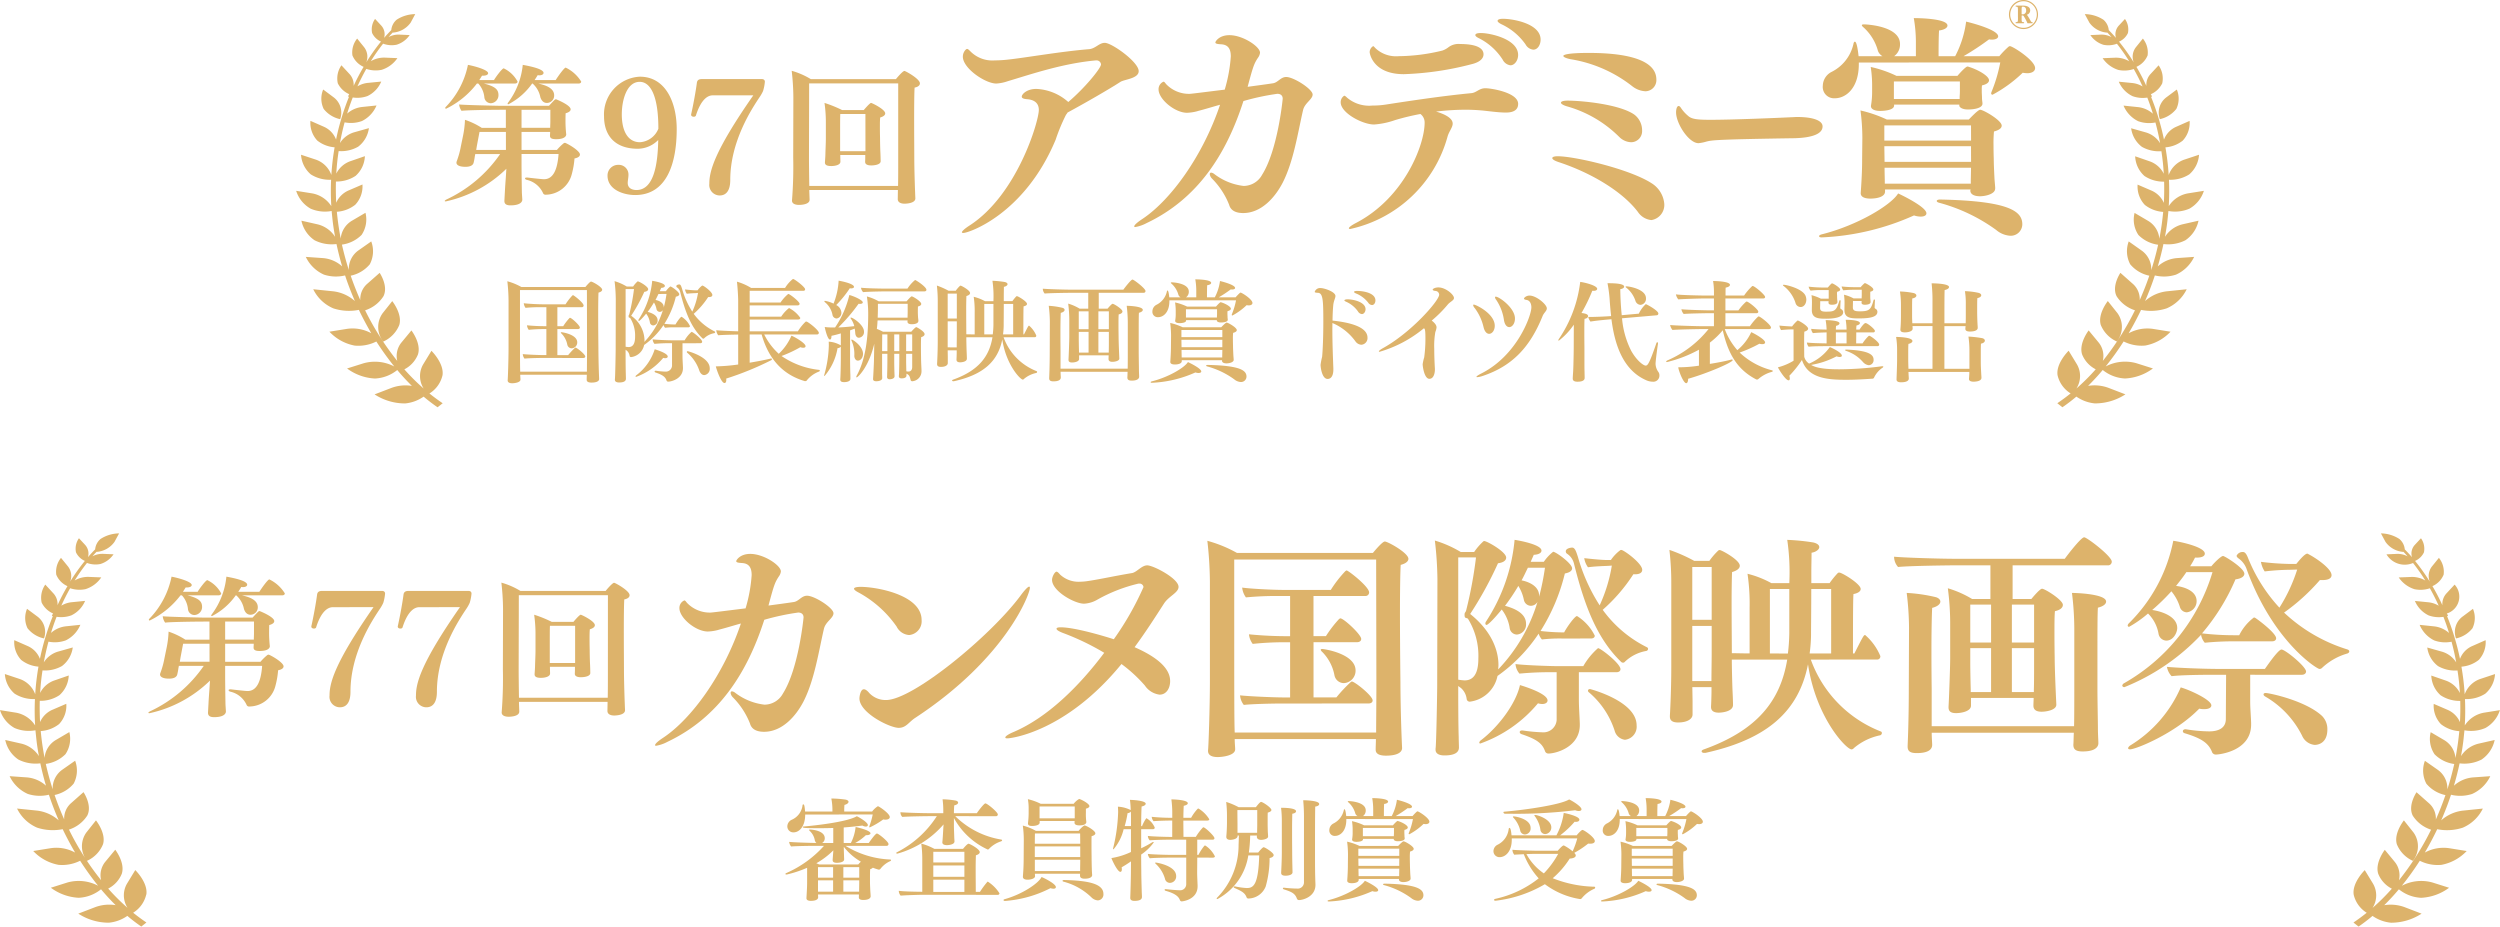 <svg xmlns="http://www.w3.org/2000/svg" width="342.152" height="126.808" viewBox="0 0 342.152 126.808"><defs><clipPath id="a"><path data-name="長方形 776" fill="none" d="M0 0h342.152v126.808H0z"/></clipPath></defs><g data-name="グループ 5796" clip-path="url(#a)" fill="#ddb36b"><path data-name="パス 34985" d="M6.021 87.376a2.613 2.613 0 0 0-.908-3L3.7 83.325a3.234 3.234 0 0 0 .067 2.656 3.924 3.924 0 0 0 2.253 1.395m14.01 35.054c.242-1.638-1.516-3.353-1.516-3.353l-1.14 1.873a3.181 3.181 0 0 0 .076 3.294 29.263 29.263 0 0 1-2.644-2.63 3.923 3.923 0 0 0 1.867-2.045c.473-1.51-.9-3.275-.9-3.275l-1.348 1.631a2.913 2.913 0 0 0-.587 2.541 37.706 37.706 0 0 1-4.4-6.927 4.664 4.664 0 0 0 2.51-1.926c.707-1.408-.52-3.2-.52-3.2l-1.653 1.464a2.776 2.776 0 0 0-.989 2.267 39.527 39.527 0 0 1-1.315-3.341 4.657 4.657 0 0 0 2.612-1.557 3.821 3.821 0 0 0 .2-3.135l-1.722 1.207a3.112 3.112 0 0 0-1.35 2.708 41.352 41.352 0 0 1-.943-3.478 4.674 4.674 0 0 0 2.691-1.329 3.774 3.774 0 0 0 .531-3.026l-1.8 1.056a3.162 3.162 0 0 0-1.59 2.482 45.407 45.407 0 0 1-.326-1.964 39.686 39.686 0 0 1-.2-1.714 4.532 4.532 0 0 0 2.51-.953 3.66 3.66 0 0 0 .99-2.778l-1.858.8a3.261 3.261 0 0 0-1.734 1.7 38.144 38.144 0 0 1-.038-2.906 4.7 4.7 0 0 0 2.687-.77 3.812 3.812 0 0 0 1.277-2.7l-1.929.669a3.412 3.412 0 0 0-1.985 1.72c.06-1.043.166-2.071.326-3.084a4.689 4.689 0 0 0 2.667-.6 3.816 3.816 0 0 0 1.471-2.54l-1.923.542a3.446 3.446 0 0 0-2.041 1.5 34.52 34.52 0 0 1 .64-2.836A4.406 4.406 0 0 0 9 87.642a4.149 4.149 0 0 0 2-2.132l-1.916.2a3.685 3.685 0 0 0-2.106.914c.232-.752.486-1.487.768-2.21a4.1 4.1 0 0 0 2.016-.193 3.853 3.853 0 0 0 1.886-1.983l-1.8.178a3.435 3.435 0 0 0-1.46.478 31.62 31.62 0 0 1 1.211-2.39 4.011 4.011 0 0 0 2.106.126 4.092 4.092 0 0 0 2.155-1.606l-1.717-.07a3.594 3.594 0 0 0-1.923.491 26.213 26.213 0 0 1 1.683-2.4 3.362 3.362 0 0 0 1.848.143 3.36 3.36 0 0 0 1.788-1.327L14.12 75.8a2.88 2.88 0 0 0-1.471.341c.168-.2.337-.391.522-.573l-.01-.035a3.287 3.287 0 0 0 2.507-1.37L16.3 73a4.753 4.753 0 0 0-2.547.769 2.117 2.117 0 0 0-.731 1.419 19.63 19.63 0 0 0-.982 1.064 1.764 1.764 0 0 0-.389-1.676l-.845-.912a2.46 2.46 0 0 0-.407 1.926 2.377 2.377 0 0 0 1.217 1.176A26.849 26.849 0 0 0 9.6 79.6a2.109 2.109 0 0 0-.315-2.1l-.936-1.15a3.019 3.019 0 0 0-.649 2.3 2.932 2.932 0 0 0 1.534 1.57 27.829 27.829 0 0 0-1.362 2.609 2.164 2.164 0 0 0-.594-1.653L6.2 80.008a3.125 3.125 0 0 0-.5 2.459 3.115 3.115 0 0 0 1.567 1.494 1.493 1.493 0 0 0-.168.323s.045.012.131.038a33.788 33.788 0 0 0-1.765 5.851 3.143 3.143 0 0 0-1.72-1.773l-1.79-.787a3.558 3.558 0 0 0 .938 2.7 4.361 4.361 0 0 0 2.372.923 34.112 34.112 0 0 0-.446 3.784A3.471 3.471 0 0 0 2.6 92.893l-1.935-.644A3.868 3.868 0 0 0 2 94.936a4.789 4.789 0 0 0 2.782.735 34.557 34.557 0 0 0 .026 3.61 3.943 3.943 0 0 0-2.72-1.76L0 97.188a4.285 4.285 0 0 0 1.987 2.446 4.989 4.989 0 0 0 2.864.314c.049.49.1.986.154 1.471.083.688.195 1.378.321 2.062a3.952 3.952 0 0 0-2.479-1.725l-2.13-.483a4.3 4.3 0 0 0 1.8 2.681 5.2 5.2 0 0 0 3 .516c.218 1.024.477 2.049.777 3.06a4.427 4.427 0 0 0-2.694-1.141l-2.283-.161a4.993 4.993 0 0 0 2.493 2.432 5.307 5.307 0 0 0 2.883.106c.392 1.2.846 2.363 1.342 3.508a5.412 5.412 0 0 0-3.1-1.348l-2.6-.268a5.432 5.432 0 0 0 2.744 2.615 6.9 6.9 0 0 0 3.5.21c.529 1.1 1.1 2.169 1.7 3.2a5.331 5.331 0 0 0-3.337-.6l-2.394.386a6.355 6.355 0 0 0 3.461 1.894 5.489 5.489 0 0 0 2.957-.561 39.183 39.183 0 0 0 2.46 3.422 5.706 5.706 0 0 0-4.194-.447l-2.275.719a6.967 6.967 0 0 0 3.823 1.375 5.238 5.238 0 0 0 3.046-1.164c.647.778 1.32 1.5 2 2.174a5.535 5.535 0 0 0-2.763.26l-2.347.9a7.634 7.634 0 0 0 4.181 1.24 5.284 5.284 0 0 0 2.532-.932 23.054 23.054 0 0 0 1.909 1.458l.7-.551q-.922-.623-1.815-1.338a3.966 3.966 0 0 0 1.79-2.489m-8.19-8.5a3.224 3.224 0 0 0 .084 3.885 4.23 4.23 0 0 0 2.195-2.278c.443-1.5-.968-3.259-.968-3.259Z"/><path data-name="パス 34986" d="M338.384 85.981a3.234 3.234 0 0 0 .067-2.656l-1.412 1.053a2.616 2.616 0 0 0-.908 3 3.924 3.924 0 0 0 2.253-1.395m-14.472 38.937q-.894.715-1.816 1.339l.7.551a23.5 23.5 0 0 0 1.909-1.458 5.288 5.288 0 0 0 2.533.932 7.642 7.642 0 0 0 4.18-1.24l-2.346-.9a5.54 5.54 0 0 0-2.764-.26 31.13 31.13 0 0 0 2.005-2.174 5.242 5.242 0 0 0 3.047 1.164 6.962 6.962 0 0 0 3.822-1.375l-2.274-.72a5.71 5.71 0 0 0-4.194.448 39.394 39.394 0 0 0 2.46-3.422 5.475 5.475 0 0 0 2.956.56 6.354 6.354 0 0 0 3.462-1.893l-2.395-.386a5.339 5.339 0 0 0-3.337.6 41.974 41.974 0 0 0 1.7-3.2 6.894 6.894 0 0 0 3.5-.21 5.432 5.432 0 0 0 2.744-2.615l-2.6.268a5.4 5.4 0 0 0-3.1 1.348c.5-1.145.95-2.31 1.343-3.508a5.307 5.307 0 0 0 2.883-.106 5 5 0 0 0 2.492-2.433l-2.283.161a4.433 4.433 0 0 0-2.694 1.142c.3-1.012.559-2.036.777-3.06a5.2 5.2 0 0 0 3-.516 4.3 4.3 0 0 0 1.8-2.681l-2.13.483a3.949 3.949 0 0 0-2.479 1.725c.126-.684.237-1.374.321-2.063.058-.484.1-.98.154-1.47a4.985 4.985 0 0 0 2.863-.314 4.28 4.28 0 0 0 1.987-2.446l-2.087.333a3.942 3.942 0 0 0-2.72 1.76 34.836 34.836 0 0 0 .027-3.61 4.782 4.782 0 0 0 2.781-.736 3.86 3.86 0 0 0 1.334-2.686l-1.939.644a3.467 3.467 0 0 0-2.214 2.129 34.57 34.57 0 0 0-.446-3.784 4.358 4.358 0 0 0 2.371-.923 3.56 3.56 0 0 0 .938-2.705l-1.789.788a3.136 3.136 0 0 0-1.718 1.775 33.79 33.79 0 0 0-1.766-5.851l.131-.039a1.5 1.5 0 0 0-.167-.323 2.417 2.417 0 0 0 1.066-3.952l-1.08 1.164a2.164 2.164 0 0 0-.594 1.653 28.207 28.207 0 0 0-1.361-2.61 2.927 2.927 0 0 0 1.533-1.569 3.021 3.021 0 0 0-.649-2.3l-.934 1.156a2.108 2.108 0 0 0-.314 2.1 27.122 27.122 0 0 0-2.016-2.837 2.372 2.372 0 0 0 1.218-1.175 2.463 2.463 0 0 0-.408-1.926l-.845.911a1.761 1.761 0 0 0-.388 1.676 20.87 20.87 0 0 0-.983-1.064 2.119 2.119 0 0 0-.73-1.419 4.753 4.753 0 0 0-2.534-.771l.629 1.168a3.284 3.284 0 0 0 2.507 1.369l-.009.035c.184.183.354.375.521.574a2.875 2.875 0 0 0-1.471-.341l-1.418.064a2.915 2.915 0 0 0 3.636 1.184 25.941 25.941 0 0 1 1.683 2.4 3.584 3.584 0 0 0-1.922-.491l-1.718.069a4.1 4.1 0 0 0 2.155 1.607 4.013 4.013 0 0 0 2.107-.127c.431.769.836 1.568 1.21 2.39a3.44 3.44 0 0 0-1.459-.477l-1.8-.178a3.849 3.849 0 0 0 1.886 1.982 4.1 4.1 0 0 0 2.017.194c.281.723.535 1.458.768 2.21a3.681 3.681 0 0 0-2.107-.914l-1.916-.2a4.149 4.149 0 0 0 2 2.132 4.409 4.409 0 0 0 2.367.177c.249.923.466 1.87.64 2.836a3.446 3.446 0 0 0-2.041-1.5l-1.923-.543a3.822 3.822 0 0 0 1.471 2.541 4.7 4.7 0 0 0 2.668.6q.238 1.52.326 3.084a3.411 3.411 0 0 0-1.986-1.72l-1.929-.669a3.812 3.812 0 0 0 1.277 2.7 4.705 4.705 0 0 0 2.687.77c.021.964.017 1.93-.038 2.906a3.254 3.254 0 0 0-1.734-1.7l-1.857-.8a3.657 3.657 0 0 0 .989 2.778 4.537 4.537 0 0 0 2.512.957c-.056.567-.119 1.14-.2 1.714a44.16 44.16 0 0 1-.326 1.964 3.158 3.158 0 0 0-1.589-2.482l-1.8-1.057a3.776 3.776 0 0 0 .531 3.027 4.686 4.686 0 0 0 2.692 1.329 41.352 41.352 0 0 1-.943 3.478 3.117 3.117 0 0 0-1.35-2.708l-1.723-1.207a3.823 3.823 0 0 0 .2 3.135 4.654 4.654 0 0 0 2.612 1.557 41.058 41.058 0 0 1-1.315 3.341 2.78 2.78 0 0 0-.99-2.268l-1.653-1.463s-1.227 1.792-.519 3.2a4.661 4.661 0 0 0 2.51 1.926 37.764 37.764 0 0 1-4.4 6.927 2.91 2.91 0 0 0-.587-2.541l-1.348-1.631s-1.375 1.765-.9 3.275a3.927 3.927 0 0 0 1.867 2.045 29.261 29.261 0 0 1-2.644 2.63 3.185 3.185 0 0 0 .077-3.3l-1.141-1.872s-1.757 1.715-1.516 3.352a3.958 3.958 0 0 0 1.791 2.489M329 112.278s-1.41 1.755-.968 3.259a4.226 4.226 0 0 0 2.195 2.277 3.219 3.219 0 0 0 .084-3.884Z"/><path data-name="パス 34987" d="M119.161 122.641c0 .484-.723.529-1 .529-.392 0-.619-.106-.619-.347v-.016l.015-.392h-5.6c0 .151.016.3.016.392 0 .075-.016.484-1 .484-.408 0-.6-.137-.6-.363v-.03c.09-1.479.09-1.826.09-2.2v-1.932a16 16 0 0 1-2.716.906.355.355 0 0 1-.121.014c-.09 0-.136-.03-.136-.075s.046-.091.152-.136a15.09 15.09 0 0 0 5.131-3.713h-1.163c-.739 0-2.837.031-3.335.091a1.2 1.2 0 0 1-.271-.634c.482.061 2.58.136 3.727.152a.745.745 0 0 1-.211-.348 2.279 2.279 0 0 0-.709-1.312.221.221 0 0 1-.076-.121c0-.045.03-.061.106-.061s2.037.076 2.037 1.192a.754.754 0 0 1-.362.65h1.524v-2.053a70.54 70.54 0 0 1-1.8.03c-2.053 0-2.369-.03-2.369-.151 0-.045.061-.09.181-.09 1.177-.091 5.885-.589 7.214-1.4.528.256 1.508.875 1.508 1.207 0 .12-.1.211-.287.211a1.007 1.007 0 0 1-.452-.136c-.845.1-1.69.2-2.565.257v2.128h.98a6.229 6.229 0 0 0 .65-2.189c.392.075 2.037.483 2.037.861 0 .135-.2.256-.529.256h-.1a7.191 7.191 0 0 1-1.464 1.072h1.856c.031-.046.89-1.3 1.117-1.3.2 0 1.585 1.1 1.585 1.448a.247.247 0 0 1-.272.241h-5.614a12.671 12.671 0 0 0 6.127 1.872c.075 0 .105.045.105.076a.16.16 0 0 1-.09.135 3.508 3.508 0 0 0-1.343 1.041.29.29 0 0 1-.241.136 5.609 5.609 0 0 1-.816-.271.709.709 0 0 1-.361.2c-.031.3-.031.86-.031 1.253v.468c0 .391.031.92.045 1.252.016.226.045.588.045.71Zm-8.961-11.167c0 1.675-.83 2.445-1.6 2.445a.816.816 0 0 1-.845-.845 1.014 1.014 0 0 1 .589-.875 2.482 2.482 0 0 0 1.493-1.978.122.122 0 0 1 .107-.135c.135 0 .18.287.241.981h3.742v-.212a8.374 8.374 0 0 0-.15-1.569 14.268 14.268 0 0 1 1.962.151c.271.06.391.181.391.3 0 .166-.211.347-.557.422a8.7 8.7 0 0 0-.031.906h3.818a2.851 2.851 0 0 1 .785-.725c.15 0 1.63 1 1.63 1.479 0 .226-.227.362-.6.362a2.126 2.126 0 0 1-.3-.03 10.639 10.639 0 0 1-1.841 1.087.055.055 0 0 1-.06-.061.309.309 0 0 1 .029-.151 10.834 10.834 0 0 0 .439-1.554Zm5.283 4.558c0 .18.014.557.03 1.071 0 .136.015.347.015.513 0 .468-.92.468-.981.468-.437 0-.589-.136-.589-.363v-.059c.016-.242.045-.575.061-.846.014-.15.03-.3.03-.437a10.543 10.543 0 0 1-2.324 1.765c.136.061.257.106.377.166h5.357a4.04 4.04 0 0 1 .363-.377 8.064 8.064 0 0 1-2.339-2.037Zm-1.464 2.64h-2.067v1.448h2.067Zm0 1.811h-2.067v1.555h2.067Zm3.576-1.811h-2.173v1.448h2.173Zm0 1.811h-2.173v1.555h2.158c0-.318.015-.921.015-1.193Z"/><path data-name="パス 34988" d="M130.735 111.7a11.627 11.627 0 0 0 6.278 3.2c.091.014.135.059.135.1 0 .061-.059.12-.15.151a3.914 3.914 0 0 0-1.615 1 .285.285 0 0 1-.195.121 10.066 10.066 0 0 1-4.634-4.317v.966c0 .589.03 1.071.046 1.646 0 .135.03.437.03.6 0 .407-.725.5-1.042.5-.422 0-.618-.151-.618-.378v-.045c.014-.075.045-.3.135-1.961l.031-.453a12.879 12.879 0 0 1-6.323 4c-.091 0-.152-.03-.152-.09 0-.031.03-.076.107-.106a14.028 14.028 0 0 0 5.447-4.934h-1.132s-2.807.029-3.592.105a.892.892 0 0 1-.256-.6v-.045c.619.06 2.822.135 4.226.135h1.639v-.225a12.027 12.027 0 0 0-.1-1.676 11.367 11.367 0 0 1 1.75.166c.257.046.378.166.378.287 0 .15-.166.3-.528.377-.016.166-.046.6-.046 1.071h3.139c.121-.211.981-1.342 1.162-1.342.272 0 1.706 1.207 1.706 1.508a.231.231 0 0 1-.242.243Zm-4.391 10.759c-.438 0-2.49.06-3.078.12a1.018 1.018 0 0 1-.257-.664c.709.106 2.173.121 3.214.136v-4.361a16.536 16.536 0 0 0-.136-2.234 8.128 8.128 0 0 1 1.8.725h3.909c.573-.694.724-.709.77-.709.135 0 1.523.725 1.523 1.146 0 .166-.15.332-.527.438a52.84 52.84 0 0 0-.031 2.008c0 1.162.015 2.474.015 3h.573a11.179 11.179 0 0 1 1.012-1.373.108.108 0 0 1 .061-.031 5.216 5.216 0 0 1 1.6 1.6.23.23 0 0 1-.257.211Zm5.643-5.885h-4.255v1.464h4.255Zm0 1.871h-4.255V120h4.255Zm0 1.947h-4.255v1.675h4.255Z"/><path data-name="パス 34989" d="M137.54 123.305c-.12 0-.2-.061-.2-.121 0-.045.045-.09.151-.12 2.4-.664 4.633-2.158 5.056-3.033.377.135 1.961.935 1.961 1.373 0 .135-.106.226-.332.226a1.546 1.546 0 0 1-.408-.076 16.184 16.184 0 0 1-6.232 1.751m11.937-3.546c0 .211-.2.5-1.026.5-.437 0-.634-.15-.634-.407v-.272h-6.173c0 .166.016.3.016.348 0 .3-.559.468-1.012.468-.407 0-.648-.137-.648-.393v-.046c0-.059.045-.588.06-.9a32.67 32.67 0 0 0 .045-1.72l.016-2.339a14.385 14.385 0 0 0-.136-2.007 7.041 7.041 0 0 1 1.795.724h5.841c.241-.3.679-.739.83-.739a.163.163 0 0 1 .075.015c.438.151 1.389.739 1.389 1.056 0 .166-.166.3-.514.393-.014.316-.014.724-.014 1.146 0 .83.014 1.661.014 1.661 0 .407.016 1.342.03 1.614 0 .242.031.694.046.89Zm-2.415-7.169c0-.06.016-.136.016-.226h-4.784v.211c0 .408-.755.468-1.041.468-.363 0-.559-.091-.559-.347v-.045a11.2 11.2 0 0 0 .091-1.359v-.573a7.03 7.03 0 0 0-.106-1.343 7.867 7.867 0 0 1 1.765.634h4.5a2.547 2.547 0 0 1 .755-.664c.016 0 .045.015.061.015.437.151 1.342.664 1.342.965 0 .136-.15.272-.482.348v.6a7.154 7.154 0 0 0 .061 1.207v.03c0 .121-.107.453-.937.453-.437 0-.679-.121-.679-.362Zm.77 1.48h-6.188c0 .271-.014.83-.014 1.4h6.217Zm.015 1.765h-6.218v1.465h6.218Zm-.015 3.139c0-.257.015-.891.015-1.313h-6.213v1.554h6.2Zm-.739-8.6h-4.815V112h4.815Zm2.233 12.39a8.63 8.63 0 0 0-3.772-2.1c-.091-.03-.136-.076-.136-.105 0-.061.075-.121.2-.121 3.23.075 5.4.482 5.4 1.9a.806.806 0 0 1-.769.891 1.388 1.388 0 0 1-.921-.468"/><path data-name="パス 34990" d="M154.788 117.887c-.407.287-.86.574-1.282.815a1.02 1.02 0 0 1 .029.287c0 .211-.075.332-.2.332-.393 0-1.132-1.584-1.223-1.886a9.667 9.667 0 0 0 2.671-.83v-3.124h-1a6.605 6.605 0 0 1-1.389 2.761c-.029 0-.059-.03-.059-.09a.626.626 0 0 1 .03-.151 23.023 23.023 0 0 0 .664-4.859c0-.227-.016-.514-.03-.739a4.271 4.271 0 0 1 1.75.467 11.263 11.263 0 0 0-.106-1.4c.181 0 2.158.076 2.158.528 0 .152-.181.3-.558.378-.03.422-.061 1.464-.061 2.686h.121a5.083 5.083 0 0 1 .543-1.026.085.085 0 0 1 .075-.045 2.713 2.713 0 0 1 1.118 1.267c0 .152-.106.227-.257.227h-1.6v2.61a14.54 14.54 0 0 0 1.51-.814.328.328 0 0 1 .136-.045.068.068 0 0 1 .075.059 6.687 6.687 0 0 1-1.721 1.66c0 1.284.016 2.234.016 2.234 0 .755.03 1.706.059 2.762 0 .166.031.6.031.8 0 .242-.136.544-1.026.544-.423 0-.574-.166-.574-.408v-.059c.016-.137.091-2.687.091-3.638Zm0-5.749c0-.393 0-.74-.015-1.071a.637.637 0 0 1-.453.225 13.661 13.661 0 0 1-.392 1.766h.86Zm9.069 5.236c0 .891-.014 1.736-.014 2.053 0 .468.045 1.327.06 1.75v.121c0 1.826-2.037 2.067-2.158 2.067a.272.272 0 0 1-.272-.211c-.181-.453-.633-.875-1.947-1.238-.09-.03-.136-.09-.136-.135s.046-.09.122-.09h.044c.65.075 1.585.15 1.857.15a.831.831 0 0 0 .935-.83v-3.637h-2.293c-.6 0-2.189.031-2.686.091a1.056 1.056 0 0 1-.272-.6c.513.075 2.475.135 3.3.135h1.946v-2.083h-2.273c-.514 0-2.143.031-2.717.091a.96.96 0 0 1-.256-.6c.574.075 2.384.135 3.335.135V112.3h-.132c-.513 0-1.825.03-2.414.09a.948.948 0 0 1-.257-.6 27.468 27.468 0 0 0 2.807.136v-.875a13.747 13.747 0 0 0-.121-1.645c.543 0 2.248.09 2.248.529 0 .136-.18.271-.557.346-.016.317-.046.952-.046 1.645h1.057a6.057 6.057 0 0 1 .9-1.237c.03-.015.046-.031.075-.031a.219.219 0 0 1 .091.031 4.349 4.349 0 0 1 1.419 1.433c0 .121-.121.182-.272.182h-3.275c0 .9.016 1.826.016 2.233h1.689a7.534 7.534 0 0 1 .967-1.283c.029-.014.045-.03.075-.03.227 0 1.509 1.192 1.509 1.494 0 .121-.091.2-.241.2h-2.114V117h.166a6.572 6.572 0 0 1 .816-1.253.117.117 0 0 1 .075-.03.238.238 0 0 1 .091.03 3.779 3.779 0 0 1 1.267 1.449c0 .121-.121.181-.271.181Zm-4.406 2.928a4.48 4.48 0 0 0-1.268-2.067c-.06-.061-.09-.091-.09-.136s.046-.046.1-.046c.076 0 2.777.408 2.777 1.842a.875.875 0 0 1-.845.935.693.693 0 0 1-.679-.528"/><path data-name="パス 34991" d="M170.844 117.072a8.186 8.186 0 0 1-4.09 5.9.419.419 0 0 1-.181.075.065.065 0 0 1-.06-.061.309.309 0 0 1 .1-.165 10.228 10.228 0 0 0 2.9-7.183c.015-.287.03-.891.046-1.284h-.182v.077c-.015.407-.725.512-1 .512-.332 0-.543-.135-.543-.407v-.06c.075-.74.091-1.616.091-1.917v-.875a16.46 16.46 0 0 0-.107-1.932 9.657 9.657 0 0 1 1.706.724h2.354c.106-.135.544-.724.71-.724a.18.18 0 0 1 .09.016c.453.18 1.328.829 1.328 1.085 0 .136-.136.257-.5.363-.015.241-.015.619-.015.921v.573c0 .362.015 1.011.03 1.253.015.15.031.407.031.513v.014c0 .332-.664.453-.951.453-.423 0-.589-.211-.589-.423v-.03l.015-.136h-.927a18.774 18.774 0 0 1-.182 2.325h1.282c.136-.181.6-.725.74-.725a.13.13 0 0 1 .075.016c.438.18 1.3.784 1.3 1.056 0 .151-.151.331-.558.408a14.246 14.246 0 0 1-.528 3.877 2.592 2.592 0 0 1-2.37 1.661.247.247 0 0 1-.256-.181c-.211-.514-.5-.771-1.63-1.253-.091-.045-.136-.091-.136-.136s.045-.091.136-.091h.06a9.485 9.485 0 0 0 1.6.227c.9 0 1.584-.377 1.705-4.467Zm1.207-3.229c0-.182.016-.74.016-1.041v-1.932h-2.717c0 .468.015 1.946.015 1.946v1.162h2.686Zm3.381-1.389a14.664 14.664 0 0 0-.106-1.9c2.007 0 2.052.377 2.052.483 0 .136-.15.272-.513.332a85.37 85.37 0 0 0-.03 2.489c0 1.4.015 2.853.015 2.853 0 .543.015 1.4.03 1.946 0 .137.016.559.016.725 0 .332-.5.468-.966.468-.423 0-.589-.151-.589-.377v-.061c0-.015.091-1.584.091-2.716Zm5.115-2.414c0 .15-.165.3-.543.347-.03 1.162-.03 3.591-.03 5.674 0 2.459 0 3.532.06 4.965v.076c0 1.629-1.72 2.082-2.248 2.082a.3.3 0 0 1-.286-.184c-.241-.694-.679-.936-1.8-1.283-.075-.03-.121-.076-.121-.136s.046-.09.121-.09h.045a16.128 16.128 0 0 0 1.766.12.853.853 0 0 0 .951-.8v-8.828a23.309 23.309 0 0 0-.106-2.46c.136 0 2.188.016 2.188.514"/><path data-name="パス 34992" d="M181.859 123.38c-.1 0-.166-.03-.166-.075s.045-.091.166-.121c2.294-.573 4.482-1.886 4.935-2.64.136.06 1.826.86 1.826 1.283 0 .12-.121.211-.362.211a1.361 1.361 0 0 1-.438-.075 16.206 16.206 0 0 1-5.961 1.417m2.4-11.288v.091c0 1.615-.875 2.219-1.539 2.219a.732.732 0 0 1-.786-.815 1.024 1.024 0 0 1 .543-.875 2.665 2.665 0 0 0 1.434-1.811c.016-.106.061-.151.091-.151.121 0 .2.528.241.935h1.54a.692.692 0 0 1-.287-.332 3.132 3.132 0 0 0-.966-1.555c-.045-.044-.075-.075-.075-.1s.045-.061.15-.061 2.31.091 2.31 1.269a.923.923 0 0 1-.378.784h1.4v-.95a9.121 9.121 0 0 0-.135-1.51c.332 0 2.173.03 2.173.484 0 .135-.181.271-.544.316 0 .046-.03.287-.03 1.66h1.072a6.613 6.613 0 0 0 .709-2.233c.574.135 2.068.558 2.068.951 0 .12-.152.211-.393.211a.879.879 0 0 1-.2-.016 17.132 17.132 0 0 1-1.645 1.087h2.309a5.71 5.71 0 0 1 .6-.618.224.224 0 0 1 .076-.03c.18 0 1.63.92 1.63 1.418 0 .2-.2.332-.514.332a1.915 1.915 0 0 1-.286-.031 8.705 8.705 0 0 1-1.947 1.419.087.087 0 0 1-.091-.09.378.378 0 0 1 .03-.106 9.94 9.94 0 0 0 .559-1.887Zm8.8 8.15c0 .332-.6.483-.981.483s-.619-.137-.619-.362v-.016l.015-.06h-5.523v.135c0 .3-.423.454-.951.454-.362 0-.618-.106-.618-.347v-.016c.09-1.252.09-1.871.09-2.158l.015-1.4a13.8 13.8 0 0 0-.121-1.766 8.428 8.428 0 0 1 1.705.589h5.282c.136-.136.6-.634.74-.634.2 0 1.388.679 1.388 1.027 0 .15-.151.286-.5.377a7.68 7.68 0 0 0-.03.875c0 .467.015.89.015.89 0 .362.03.921.046 1.283.014.226.045.513.045.634Zm-2.309-5.433h-4.211v.061c0 .346-.845.346-.89.346-.438 0-.6-.15-.6-.3v-.031a5.122 5.122 0 0 0 .076-.875v-.528a7.623 7.623 0 0 0-.091-1.1 7.611 7.611 0 0 1 1.66.574h3.939c.257-.3.558-.6.649-.6a.4.4 0 0 1 .106.03c.543.167 1.282.574 1.282.861 0 .136-.136.256-.452.332a1.627 1.627 0 0 0-.016.286v.151c0 .031.016.272.016.393s.03.256.03.347c0 .287-.528.377-.936.377s-.558-.166-.558-.242Zm.754 1.343h-5.6v.981h5.6Zm0 1.344h-5.6l.016 1.01h5.58Zm-.015 2.308c0-.226.015-.6.015-.921h-5.583c0 .332.015.74.015.952v.075h5.553Zm-.724-5.387c0-.2.015-.3.015-.438v-.664h-4.256v1.132h4.241Zm3.275 8.858a1.551 1.551 0 0 1-.921-.377 11.182 11.182 0 0 0-3.667-1.751c-.121-.03-.166-.075-.166-.12s.075-.091.211-.091c4.5.091 5.313.77 5.313 1.6a.748.748 0 0 1-.77.739"/><path data-name="パス 34993" d="M215.509 116.786a.443.443 0 0 1 .15.3c0 .226-.3.392-.83.422a11.938 11.938 0 0 1-2.324 2.687 16.373 16.373 0 0 0 5.72 1.162c.06 0 .09.06.09.12a.168.168 0 0 1-.09.152 4.524 4.524 0 0 0-1.736 1.3.273.273 0 0 1-.241.121 10.822 10.822 0 0 1-4.814-2.038 17.191 17.191 0 0 1-6.761 2.264c-.12 0-.2-.045-.2-.121 0-.045.061-.1.167-.136a14.552 14.552 0 0 0 5.946-2.806 10.71 10.71 0 0 1-2.037-3.305c-.559.03-1.1.045-1.3.075a1.118 1.118 0 0 1-.257-.648v-.035c.6.061 2.762.136 3.622.136h2.58c.121-.151.634-.724.8-.724a.117.117 0 0 1 .076.015 6.551 6.551 0 0 1 1.161.784 11.144 11.144 0 0 0 .635-1.765h-8.965v.181c0 1.629-.875 2.384-1.66 2.384a.821.821 0 0 1-.845-.83 1 1 0 0 1 .574-.875 2.732 2.732 0 0 0 1.509-2.142c.015-.107.06-.152.106-.152.136 0 .211.272.286 1.011h6.142a9.132 9.132 0 0 0 1-3.064c.452.077 2.142.468 2.142.921 0 .166-.15.3-.5.3-.045 0-.091-.015-.15-.015a12.794 12.794 0 0 1-1.978 1.856h2.264c.151-.211.649-.739.785-.739.2 0 1.69 1.011 1.69 1.524 0 .227-.211.362-.633.362a1.858 1.858 0 0 1-.273-.015 12.5 12.5 0 0 1-1.9 1.267Zm-8.482-5.417H206a.237.237 0 0 1-.241-.182c0-.06.045-.1.15-.1 3.124-.272 7.712-.966 8.844-1.675.468.211 1.69.966 1.69 1.343 0 .151-.135.241-.378.241a1.263 1.263 0 0 1-.482-.106 66.276 66.276 0 0 1-8.557.484m1.041 2.323a3.874 3.874 0 0 0-.95-1.8c-.046-.045-.06-.075-.06-.105s.03-.061.1-.061c.241 0 2.324.332 2.324 1.585a.819.819 0 0 1-.8.891.67.67 0 0 1-.619-.514m1.826 3.17c-.2 0-.573.015-.98.029a7.653 7.653 0 0 0 2.384 2.642 12.359 12.359 0 0 0 1.962-2.671Zm.936-3.29a4.113 4.113 0 0 0-.754-1.856.216.216 0 0 1-.076-.122c0-.044.03-.059.1-.059.378 0 2.219.618 2.219 1.7a.9.9 0 0 1-.845.92.677.677 0 0 1-.649-.588"/><path data-name="パス 34994" d="M219.28 123.38c-.1 0-.166-.03-.166-.075s.045-.091.166-.121c2.294-.573 4.482-1.886 4.935-2.64.136.06 1.826.86 1.826 1.283 0 .12-.121.211-.362.211a1.361 1.361 0 0 1-.438-.075 16.206 16.206 0 0 1-5.961 1.417m2.4-11.288v.091c0 1.615-.875 2.219-1.539 2.219a.732.732 0 0 1-.786-.815 1.024 1.024 0 0 1 .543-.875 2.665 2.665 0 0 0 1.434-1.811c.016-.106.061-.151.091-.151.121 0 .2.528.241.935h1.54a.692.692 0 0 1-.287-.332 3.132 3.132 0 0 0-.966-1.555c-.045-.044-.075-.075-.075-.1s.045-.061.15-.061 2.31.091 2.31 1.269a.923.923 0 0 1-.378.784h1.4v-.95a9.12 9.12 0 0 0-.135-1.51c.332 0 2.173.03 2.173.484 0 .135-.181.271-.544.316 0 .046-.03.287-.03 1.66h1.078a6.613 6.613 0 0 0 .709-2.233c.574.135 2.068.558 2.068.951 0 .12-.152.211-.393.211a.879.879 0 0 1-.2-.016 17.132 17.132 0 0 1-1.645 1.087h2.309a5.71 5.71 0 0 1 .6-.618.223.223 0 0 1 .076-.03c.18 0 1.63.92 1.63 1.418 0 .2-.2.332-.514.332a1.914 1.914 0 0 1-.286-.031 8.7 8.7 0 0 1-1.947 1.419.087.087 0 0 1-.091-.09.377.377 0 0 1 .03-.106 9.939 9.939 0 0 0 .559-1.887Zm8.8 8.15c0 .332-.6.483-.981.483s-.619-.137-.619-.362v-.016l.015-.06h-5.525v.135c0 .3-.423.454-.951.454-.362 0-.618-.106-.618-.347v-.016c.09-1.252.09-1.871.09-2.158l.015-1.4a13.8 13.8 0 0 0-.121-1.766 8.428 8.428 0 0 1 1.705.589h5.282c.136-.136.6-.634.74-.634.2 0 1.388.679 1.388 1.027 0 .15-.151.286-.5.377a7.68 7.68 0 0 0-.03.875c0 .467.015.89.015.89 0 .362.03.921.046 1.283.014.226.045.513.045.634Zm-2.309-5.433h-4.211v.061c0 .346-.845.346-.89.346-.438 0-.6-.15-.6-.3v-.031a5.123 5.123 0 0 0 .076-.875v-.528a7.625 7.625 0 0 0-.091-1.1 7.61 7.61 0 0 1 1.66.574h3.939c.257-.3.558-.6.649-.6a.4.4 0 0 1 .106.03c.543.167 1.282.574 1.282.861 0 .136-.136.256-.452.332a1.629 1.629 0 0 0-.016.286v.151c0 .031.016.272.016.393s.03.256.03.347c0 .287-.528.377-.936.377s-.558-.166-.558-.242Zm.754 1.343h-5.6v.981h5.6Zm0 1.344h-5.6l.016 1.01h5.583Zm-.015 2.308c0-.226.015-.6.015-.921h-5.585c0 .332.015.74.015.952v.075h5.553Zm-.724-5.387c0-.2.015-.3.015-.438v-.664h-4.256v1.132h4.241Zm3.275 8.858a1.551 1.551 0 0 1-.921-.377 11.182 11.182 0 0 0-3.667-1.751c-.121-.03-.166-.075-.166-.12s.075-.091.211-.091c4.5.091 5.313.77 5.313 1.6a.748.748 0 0 1-.77.739"/><path data-name="パス 34995" d="M98.324 86.206a6.336 6.336 0 0 1-1.439.224c-1.665 0-3.9-1.856-3.9-3.2a1.115 1.115 0 0 1 .672-1.056c.128 0 .225.16.353.32a4.317 4.317 0 0 0 3.231 1.344c.225 0 2.688-.32 4.8-.576a20.754 20.754 0 0 0 .832-4.543c0-.928-.288-1.632-1.376-1.664-.416-.033-.736-.065-.736-.256 0-.128.512-.992 1.92-.992 1.855 0 4.191 1.568 4.191 2.4a1.429 1.429 0 0 1-.288.7c-.544.832-.672 1.216-1.408 3.968 1.183-.16 2.4-.319 3.456-.48.7-.1 1.055-.864 1.823-.864 1.024 0 3.616 1.664 3.616 2.4 0 .671-1.088 1.151-1.311 2.143-.7 3.008-1.281 6.976-2.785 9.919-1.055 2.048-2.944 4.16-5.407 4.16-1.375 0-1.791-.64-1.919-1.12a10.588 10.588 0 0 0-2.368-3.616 1.054 1.054 0 0 1-.288-.575c0-.128.065-.225.192-.225a.887.887 0 0 1 .384.16 8.112 8.112 0 0 0 4.063 1.664 2.9 2.9 0 0 0 2.528-1.536c2.144-3.391 2.815-10.335 2.815-10.4 0-.416-.255-.672-.736-.672a33.124 33.124 0 0 0-4.639.992c-2.335 7.264-6.239 13.375-13.247 16.7a5.16 5.16 0 0 1-1.567.544c-.1 0-.128-.032-.128-.1 0-.16.352-.511 1.184-1.055 3.807-2.56 8.191-8.543 10.559-15.583-1.056.288-2.048.608-3.072.864"/><path data-name="パス 34996" d="M122.739 85.791a15.157 15.157 0 0 0-5.183-4.672c-.448-.224-.672-.416-.672-.544 0-.16.32-.256.928-.256 2.048 0 8.32 1.056 8.32 4.544a1.891 1.891 0 0 1-1.7 2.048 2.057 2.057 0 0 1-1.7-1.12M123 99.614c-1.216 0-5.376-2.048-5.376-4.032 0-.224.128-1.248.608-1.248.192 0 .448.16.736.512a3.071 3.071 0 0 0 2.3.96c3.649 0 14.272-8.735 18.368-14.239.607-.832 1.055-1.28 1.215-1.28.064 0 .1.064.1.16 0 .864-3.3 9.663-15.679 17.791-.895.576-1.248 1.376-2.271 1.376"/><path data-name="パス 34997" d="M137.878 101.053c-.192 0-.288-.032-.288-.128 0-.16.416-.448 1.184-.768 4.607-1.984 8.927-6.24 12.351-10.815a34.5 34.5 0 0 0-5.664-2.72q-.864-.336-.863-.576c0-.128.191-.192.575-.192 1.952 0 6.08 1.248 7.264 1.633a40.472 40.472 0 0 0 4.063-7.136.538.538 0 0 0-.575-.481h-.1a21.483 21.483 0 0 0-5.6 2.176 4.052 4.052 0 0 1-1.856.576c-1.311 0-4.384-1.727-4.384-3.263 0-.449.384-1.12.609-1.12.128 0 .287.16.511.416a3.713 3.713 0 0 0 2.72.96 8.1 8.1 0 0 0 .864-.064c1.632-.225 3.9-.736 6.24-1.12.672-.128 1.311-1.056 2.08-1.056.832 0 4.287 1.791 4.287 2.944 0 .8-1.312 1.248-1.984 2.271-1.215 1.889-2.528 3.937-4.032 5.984 4.16 1.824 4.865 3.52 4.865 4.64 0 1.024-.544 1.856-1.441 1.856a2.855 2.855 0 0 1-2.016-1.248 19.957 19.957 0 0 0-3.2-2.944c-7.583 9.279-15.1 10.175-15.614 10.175"/><path data-name="パス 34998" d="M191.892 102.365c0 .7-.864 1.055-2.208 1.055-.96 0-1.408-.288-1.408-.8v-.064c0-.416.032-.9.032-1.408h-19.326c0 .512.063 1.088.063 1.376v.032c0 .832-1.695 1.056-2.4 1.056-.9 0-1.312-.321-1.312-.832v-.1c.064-.353.256-5.919.256-9.5V79.615a52.063 52.063 0 0 0-.352-5.6 17.717 17.717 0 0 1 4.063 1.664h18.591c.769-.928 1.408-1.568 1.632-1.568.416 0 3.233 1.568 3.233 2.368 0 .32-.321.64-1.056.832-.065 1.088-.1 3.712-.1 6.56 0 4.511.064 9.5.064 9.5 0 1.056.033 4.832.224 8.958Zm-3.552-2.272c0-.9.033-4.479.033-6.111l-.033-17.407h-19.423v4.8c0 13.759 0 17.087.065 18.879h19.358Zm-13.151-3.807c-1.088 0-3.936.064-4.959.192a2.377 2.377 0 0 1-.513-1.312c1.057.127 4.544.288 6.08.288h.768V87.9h-.64a41.144 41.144 0 0 0-4.479.224 2.621 2.621 0 0 1-.512-1.312 53.294 53.294 0 0 0 5.407.257h.224v-5.5h-1.44a43.9 43.9 0 0 0-4.607.191 2.753 2.753 0 0 1-.513-1.343c1.058.16 4.193.32 5.728.32h6.4a16.181 16.181 0 0 1 1.984-2.56c.063-.032.1-.1.192-.1.224 0 3.071 2.208 3.071 3.007a.49.49 0 0 1-.544.481h-7.071v5.5h1.7a16.3 16.3 0 0 1 1.792-2.336c.065-.032.1-.1.193-.1.448 0 2.847 2.208 2.847 2.817 0 .288-.255.447-.576.447h-5.951v7.552h3.13a19.549 19.549 0 0 1 1.983-2.112c.065-.032.1-.064.128-.064.385 0 2.849 1.952 2.849 2.592 0 .255-.225.416-.544.416Zm7.456-3.808a6.13 6.13 0 0 0-1.729-3.3.47.47 0 0 1-.159-.256c0-.064.064-.1.224-.1.224 0 4.544.639 4.544 2.943a1.7 1.7 0 0 1-1.6 1.727 1.316 1.316 0 0 1-1.279-1.023"/><path data-name="パス 34999" d="M213.876 87.39a20.953 20.953 0 0 0-2.847.128 2.108 2.108 0 0 1-.448-.8 21.98 21.98 0 0 1-5.632 5.792 4.422 4.422 0 0 1-3.775 3.519.418.418 0 0 1-.447-.384 2.355 2.355 0 0 0-.767-1.471l-.386-.288c0 1.055 0 5.087.065 7.007 0 .383.032 1.12.032 1.408 0 .479-.288 1.088-1.985 1.088-.832 0-1.215-.321-1.215-.769v-.16c.1-.384.224-7.614.224-8.607l.032-14.59a48.211 48.211 0 0 0-.351-5.281 15.314 15.314 0 0 1 3.55 1.569h1.825a8.021 8.021 0 0 1 1.278-1.472.12.12 0 0 1 .1-.032c.383 0 3.007 1.471 3.007 2.271 0 .321-.287.672-1.119.769a50.437 50.437 0 0 1-3.808 6.943c3.679 2.944 3.871 6.016 3.871 7.007 0 .192-.033.385-.033.576a22.826 22.826 0 0 0 5.377-9.247 1.05 1.05 0 0 1-.928.544 1 1 0 0 1-.927-.767 5.741 5.741 0 0 0-.77-1.953 26.694 26.694 0 0 1-1.823 2.72c2.239.608 2.879 1.536 2.879 2.464a1.373 1.373 0 0 1-1.247 1.472 1.015 1.015 0 0 1-.992-.9 5.508 5.508 0 0 0-1.088-2.528c-1.5 1.824-1.983 2.112-2.08 2.112a.18.18 0 0 1-.16-.192.518.518 0 0 1 .1-.288 24.372 24.372 0 0 0 3.9-11.167c.832.128 3.679.672 3.679 1.471 0 .288-.319.544-1.054.577-.129.32-.288.639-.417.959h1.792a6.118 6.118 0 0 1 1.279-1.376c.353 0 2.592 1.6 2.592 2.273 0 .319-.319.575-.991.7a26.349 26.349 0 0 1-3.328 7.872 29.58 29.58 0 0 0 3.007.192h.224c.416-.8 1.474-2.24 1.761-2.24a6.6 6.6 0 0 1 2.431 2.688c0 .256-.224.384-.511.384Zm-14.3-11.1v16.731a7.7 7.7 0 0 0 .865.1c1.056 0 1.887-.7 1.887-2.975a9.64 9.64 0 0 0-1.407-5.44c-.065-.1-.224-.1-.353-.16-.1-.064-.127-.16-.127-.448s.159-.288.224-.576a58.018 58.018 0 0 0 1.342-7.231Zm3.039 25.469c-.1 0-.16-.031-.16-.128a.517.517 0 0 1 .225-.319c2.4-1.824 4.8-5.024 5.343-7.551.961.287 3.775 1.216 3.775 2.111 0 .256-.254.481-.735.481a2.145 2.145 0 0 1-.575-.1 18.159 18.159 0 0 1-7.873 5.5M216.085 92v3.681c0 1.151.095 2.335.127 3.359v.191c0 3.008-3.263 3.9-4.288 3.9a.481.481 0 0 1-.479-.352c-.353-.96-.992-1.568-3.2-2.3-.16-.063-.255-.159-.255-.288s.127-.223.319-.223h.065a22.569 22.569 0 0 0 2.687.256 1.817 1.817 0 0 0 1.983-1.664V92h-.544a43.5 43.5 0 0 0-4.543.192 2.269 2.269 0 0 1-.545-1.311c1.088.159 4.672.288 5.823.288h3.457a9.58 9.58 0 0 1 2.015-2.464c.353 0 3.073 2.111 3.073 2.88 0 .256-.226.415-.545.415Zm-6.976-14.3c-.287.576-.543 1.153-.864 1.729.672.128 2.4.639 2.4 2.111v.128a34.766 34.766 0 0 0 .8-3.968Zm10.976-.256c-.769.033-1.825.065-2.752.193a2.88 2.88 0 0 1-.513-1.248c1.121.128 2.465.256 3.168.256h.479a5.634 5.634 0 0 1 1.282-1.344.237.237 0 0 1 .159-.032c.321 0 2.847 1.824 2.847 2.719 0 .384-.351.609-.959.609h-.256a23.19 23.19 0 0 1-4.192 4.863 16.568 16.568 0 0 0 6.047 5.12.253.253 0 0 1 .16.224.3.3 0 0 1-.256.288 5.623 5.623 0 0 0-2.912 1.472.31.31 0 0 1-.287.127.351.351 0 0 1-.224-.1c-3.36-3.233-5.056-7.84-6.463-13.472a2.243 2.243 0 0 0-.961-1.344.392.392 0 0 1-.158-.319c0-.448.8-.513.862-.513.416 0 .576.609.8 1.281a24.5 24.5 0 0 0 2.976 6.623 21.041 21.041 0 0 0 1.664-5.44ZM220.98 100a11.53 11.53 0 0 0-3.52-5.248.279.279 0 0 1-.127-.224c0-.128.1-.223.287-.223 0 0 6.368 1.632 6.368 4.959a1.8 1.8 0 0 1-1.6 1.983A1.678 1.678 0 0 1 220.98 100"/><path data-name="パス 35000" d="M247.829 90.27a16.59 16.59 0 0 0 9.536 9.823.234.234 0 0 1 .191.225.335.335 0 0 1-.256.319 8.047 8.047 0 0 0-3.519 1.7c-.128.128-.225.224-.384.224-.7 0-4.864-4.319-5.952-11.647-1.248 6.336-5.472 10.239-14.047 12.127h-.16c-.224 0-.352-.1-.352-.224 0-.064.064-.16.224-.225 7.39-2.627 10.56-6.692 11.49-12.322h-7.583c0 1.184.064 3.552.1 4.319.032.641.064 1.473.064 1.889 0 .928-1.568 1.056-1.952 1.056-.768 0-1.056-.321-1.056-.768V96.7c.032-.544.064-1.569.064-2.208v-.449h-2.624l.032 1.857v1.89c0 .576-.671 1.088-1.983 1.088-.7 0-1.12-.224-1.12-.8v-.128s.191-3.136.191-6.72v-11.3a39.314 39.314 0 0 0-.256-4.672 22.027 22.027 0 0 1 3.392 1.5h2.08a9.24 9.24 0 0 1 1.216-1.408.271.271 0 0 1 .225-.064c.223 0 2.719 1.344 2.719 2.144 0 .32-.288.64-1.056.864-.032.576-.064 2.272-.064 4.192 0 2.559.032 5.567.032 6.911.64 0 1.536.032 2.432.032v-6.262a28.027 28.027 0 0 0-.288-4.64 13.288 13.288 0 0 1 3.264 1.28h2.463v-.128a30.681 30.681 0 0 0-.288-5.792 29.238 29.238 0 0 1 3.552.353c.576.128.832.384.832.639 0 .321-.448.672-1.056.768 0 .576-.032 1.792-.032 2.848v1.312h2.5a11.669 11.669 0 0 1 1.12-1.376.269.269 0 0 1 .224-.064c.352 0 2.911 1.536 2.911 2.24 0 .256-.223.544-.991.7-.032.7-.064 1.024-.064 8.127h.192c1.151-2.271 1.279-2.527 1.472-2.527a7.7 7.7 0 0 1 2.08 2.88.426.426 0 0 1-.449.479ZM234.262 77.6h-2.656v7.23h2.656Zm-.032 15.615c0-1.216.032-2.848.032-3.744v-3.808h-2.656v7.551Zm10.463-3.776a25.634 25.634 0 0 0 .192-2.783v-6.049h-2.656v8.831Zm5.92-8.831h-2.72c0 2.464-.032 5.279-.032 6.3a21.015 21.015 0 0 1-.191 2.527h2.943Z"/><path data-name="パス 35001" d="M281.43 96.446c0 .735-1.376.96-2.016.96-.8 0-1.119-.321-1.119-.832 0-.321.031-.7.031-1.056h-8.575v1.056c0 .767-1.28 1.023-2.048 1.023s-1.024-.287-1.024-.8v-.1c.064-.927.224-5.5.224-6.527v-5.084a37.511 37.511 0 0 0-.32-4.575 14.065 14.065 0 0 1 3.328 1.472h2.5v-4.608h-5.28c-.384 0-5.887.064-7.36.224a2.13 2.13 0 0 1-.544-1.344v-.064c1.248.128 6.208.288 8.736.288h14.623c.192-.288 2.208-2.944 2.656-2.944.384 0 3.775 2.592 3.775 3.328a.5.5 0 0 1-.544.512h-13.026v4.608h2.559c.064-.065 1.152-1.408 1.472-1.408.384 0 2.848 1.536 2.848 2.208 0 .383-.352.7-1.088.864-.064.7-.064 1.855-.064 2.975 0 1.728.032 3.392.032 3.392 0 .224 0 1.7.224 6.4Zm-17.054 3.839c0 .64.063 1.408.063 1.664 0 .639-.576 1.12-2.111 1.12-.9 0-1.248-.256-1.248-.9v-.063c0-.193.16-3.1.16-8l.031-8.192a40.423 40.423 0 0 0-.319-4.767 22.178 22.178 0 0 1 3.968.576c.383.1.639.351.639.607 0 .321-.352.672-1.12.865-.063 1.151-.1 3.551-.1 5.823 0 2.752.033 5.28.033 5.28v5.087h19.486c.032-1.056.032-3.968.032-5.247v-8.187a40.756 40.756 0 0 0-.32-4.8h.16c.16 0 4.512.1 4.512 1.183 0 .321-.353.641-1.12.832-.065.737-.065 3.552-.065 6.144v5.023c0 1.569.065 4.449.065 5.409 0 .639.063 1.695.063 1.983 0 .191-.063 1.12-2.144 1.12-.9 0-1.279-.257-1.279-.9v-.064c.031-.288.031-.992.064-1.6ZM272.5 82.75h-2.848v5.184h2.848Zm0 5.952h-2.848v2.112c0 .768.032 2.4.063 3.552v.352h2.785Zm5.887-5.952h-3.04v5.184h3.04Zm-.032 11.68c.032-.9.032-2.528.032-3.648V88.7h-3.04v6.016h3.008Z"/><path data-name="パス 35002" d="M305.879 87.773a39.806 39.806 0 0 0-4.129.193 2.16 2.16 0 0 1-.51-1.088 29.508 29.508 0 0 1-10.494 7.167c-.161 0-.289-.1-.289-.224a.456.456 0 0 1 .255-.32 26.057 26.057 0 0 0 12.094-15.2h-3.582c-.415.639-.9 1.248-1.408 1.887.865.1 2.814.576 2.814 2.081a1.533 1.533 0 0 1-1.342 1.534 1.016 1.016 0 0 1-.927-.671 6.248 6.248 0 0 0-1.184-2.207 28.593 28.593 0 0 1-2.625 2.559c1.344.192 3.425.9 3.425 2.465 0 .606-.512 1.727-1.5 1.727a1.124 1.124 0 0 1-1.056-.928 5.111 5.111 0 0 0-1.44-2.784 15.4 15.4 0 0 1-2.593 1.824.184.184 0 0 1-.19-.193.534.534 0 0 1 .159-.288 21.711 21.711 0 0 0 6.079-11.295c1.12.161 4.318.866 4.318 1.76 0 .321-.35.544-1.12.544h-.222a11.58 11.58 0 0 1-.672 1.185h2.911c.353-.449 1.311-1.408 1.6-1.408.223 0 2.912 1.664 2.912 2.431 0 .384-.448.672-1.215.769a28.865 28.865 0 0 1-4.577 7.39 37.874 37.874 0 0 0 4.352.256h.737a6.854 6.854 0 0 1 2.014-2.431.451.451 0 0 1 .194.065c.543.351 2.846 2.11 2.846 2.782 0 .257-.224.416-.544.416Zm-14.366 14.783c-.16 0-.256-.064-.256-.16s.1-.224.256-.352a17.419 17.419 0 0 0 6.944-7.967c1.246.352 4.19 1.7 4.19 2.464 0 .288-.319.512-.959.512a2.882 2.882 0 0 1-.7-.064c-3.294 3.392-8.67 5.567-9.47 5.567m16.445-10.207V96c0 .928.1 1.984.128 2.944v.224c0 3.647-4.383 4.1-4.8 4.1a.552.552 0 0 1-.577-.415c-.479-1.121-1.344-1.792-3.711-2.5-.191-.063-.255-.16-.255-.288s.127-.256.35-.256h.064a21.353 21.353 0 0 0 3.169.289c1.248 0 2.3-.416 2.3-1.7l.034-6.048h-1.6c-1.664 0-4.607.033-5.856.192a2.431 2.431 0 0 1-.639-1.279c1.151.127 4.862.288 7.327.288h6.078c.033-.033 1.793-2.657 2.272-2.657.513 0 3.361 2.336 3.361 3.008 0 .256-.225.448-.577.448Zm5.408-14.367a31.186 31.186 0 0 0-3.423.224 3.378 3.378 0 0 1-.512-1.311 36.421 36.421 0 0 0 3.935.287h.9c.191-.223 1.119-1.408 1.5-1.408a.231.231 0 0 1 .159.066c.9.447 3.168 1.951 3.168 2.879 0 .416-.417.671-1.249.671h-.35a27.448 27.448 0 0 1-4.9 4.449 22.17 22.17 0 0 0 8.7 5.054c.159.065.224.161.224.256 0 .128-.1.225-.256.289a8.432 8.432 0 0 0-3.487 1.985.449.449 0 0 1-.353.127c-.319 0-6.335-3.745-9.92-13.568a3.012 3.012 0 0 0-1.152-1.567c-.1-.065-.255-.225-.255-.352a.9.9 0 0 1 .9-.512c.447 0 .671.895.862 1.28a22.132 22.132 0 0 0 4.1 6.335 22.257 22.257 0 0 0 2.433-5.215Zm1.7 22.718a12.779 12.779 0 0 0-5.056-5.375c-.161-.1-.224-.192-.224-.288 0-.128.127-.191.287-.191.545 0 5.472 1.055 7.713 3.135a2.539 2.539 0 0 1 .734 1.856c0 2.111-1.6 2.111-1.727 2.111a2.087 2.087 0 0 1-1.727-1.248"/><path data-name="パス 35003" d="M30.917 97.382c0 .063 0 .769-1.619.769-.56 0-.831-.187-.831-.6v-.042c.021-.291.042-.809.063-1.142.041-.83.083-1.35.124-1.91l.084-1.309a17.043 17.043 0 0 1-8.287 4.465c-.1 0-.145-.021-.145-.062s.083-.125.249-.208a18.366 18.366 0 0 0 7.331-6.21H24.48l-.063.333a7.87 7.87 0 0 1-.166.873c-.083.291-.394.54-1.1.54-1.08 0-1.246-.374-1.246-.561a.706.706 0 0 1 .042-.208 11.332 11.332 0 0 0 .56-2.015l.291-1.412a13.162 13.162 0 0 0 .27-2.138v-.1a10.226 10.226 0 0 1 2.3 1.1h3.3v-2.477h-.831c-.706 0-4.548.041-5.233.146a1.782 1.782 0 0 1-.332-.873c.664.083 5.336.187 5.835.187h6.459c.81-.872.831-.893.955-.893a.307.307 0 0 1 .125.041c.311.125 1.889.81 1.889 1.33 0 .228-.228.415-.685.54-.021.374-.021 1.142-.021 1.142a17.115 17.115 0 0 0 .1 1.744v.021c0 .042 0 .643-1.391.643-.582 0-.831-.144-.831-.456v-.04c0-.125.021-.291.021-.5h-3.914v2.471h4.839a6.754 6.754 0 0 1 .955-.935.4.4 0 0 1 .145-.041.307.307 0 0 1 .125.041c.685.312 1.931 1.122 1.931 1.558 0 .228-.207.436-.747.54a11.315 11.315 0 0 1-.374 2.16 3.721 3.721 0 0 1-3.551 2.8.364.364 0 0 1-.4-.25 3.238 3.238 0 0 0-2.222-1.785c-.146-.042-.229-.125-.229-.188 0-.083.083-.124.229-.124h.125c.311.041 1.952.229 2.242.229 1.309 0 1.849-1.413 1.994-3.449h-5.062v1.538c0 .56.02 2.284.042 3.551 0 .249.041.747.061 1.142Zm-5.274-15.907c1.681.415 2.014.893 2.014 1.6a1.1 1.1 0 0 1-1.059 1.1.9.9 0 0 1-.872-.809 3.267 3.267 0 0 0-.831-1.89h-.187a11.8 11.8 0 0 1-4.216 3.447.116.116 0 0 1-.125-.1.3.3 0 0 1 .1-.166 11.5 11.5 0 0 0 3.011-5.732c.934.166 2.762.685 2.762 1.142 0 .187-.25.332-.644.332h-.187c-.125.208-.249.4-.374.6h2.015c.166-.312 1.1-1.6 1.329-1.6a4.186 4.186 0 0 1 1.89 1.807c0 .167-.146.27-.353.27Zm3.032 6.625h-3.613l-.354 1.869-.1.6h4.07Zm4.425-6.625c.685.166 2.181.5 2.181 1.62a1 1 0 0 1-1 1.038c-.415 0-.726-.27-.892-.789a3.345 3.345 0 0 0-1.06-1.869h-.061a9.043 9.043 0 0 1-3.261 2.845c-.062 0-.1-.021-.1-.083a.4.4 0 0 1 .083-.166 10.281 10.281 0 0 0 1.993-5.15c1.017.187 2.845.56 2.845 1.1 0 .188-.208.333-.6.333-.063 0-.125-.021-.208-.021-.124.228-.27.436-.415.665h2.887c.311-.5 1.163-1.7 1.37-1.7a5.088 5.088 0 0 1 2.118 1.91c0 .167-.145.27-.353.27Zm1.662 3.593h-3.948v2.471h3.925c0-.27.021-.6.021-.81Z"/><path data-name="パス 35004" d="M45.552 83.1c-.539 0-1.536.353-2.3 2.8a.324.324 0 0 1-.291.124c-.166 0-.352-.083-.352-.27v-.042c.311-1.37.664-3.344.789-4.34.062-.478.457-.5.747-.5h8.12c.249 0 .437.1.437.374a5.988 5.988 0 0 1-.249 1.267 5.745 5.745 0 0 1-.375.686c-1.142 1.7-4.112 6.167-4.112 11.484 0 1.246-.415 2.118-1.453 2.118A1.435 1.435 0 0 1 45.1 95.2c0-1.64.581-4.3 6.022-12.107Z"/><path data-name="パス 35005" d="M57.386 83.1c-.539 0-1.536.353-2.305 2.8a.324.324 0 0 1-.291.124c-.166 0-.352-.083-.352-.27v-.042c.311-1.37.664-3.344.789-4.34.062-.478.457-.5.747-.5h8.12c.249 0 .437.1.437.374a5.988 5.988 0 0 1-.249 1.267 5.744 5.744 0 0 1-.375.686c-1.142 1.7-4.112 6.167-4.112 11.484 0 1.246-.415 2.118-1.453 2.118a1.435 1.435 0 0 1-1.412-1.6c0-1.64.581-4.3 6.022-12.107Z"/><path data-name="パス 35006" d="M85.543 97.2c0 .706-1.351.726-1.475.726-.582 0-.934-.228-.934-.623l.02-1.246H71.026v.043c0 .249.042 1.1.042 1.287 0 .686-1.267.706-1.454.706-.582 0-.955-.207-.955-.581v-.02a58.994 58.994 0 0 0 .166-5.9l.021-8.2a33.069 33.069 0 0 0-.229-3.654 10.431 10.431 0 0 1 2.617 1.142h11.651c.124-.166.934-1.121 1.163-1.121.144 0 2.118 1.08 2.118 1.7 0 .249-.208.477-.727.581-.042.643-.062 2.367-.062 4.195 0 2.181.02 4.527.02 5.4 0 1.537.084 4.195.146 5.545ZM83.2 81.455H71.006c0 1.972-.022 8.97-.022 10.445 0 .436.022 2.409.042 3.593h12.149c.021-.747.021-2.533.021-3.365Zm-4.531 10.756c.02-.332.02-.664.02-.955h-3.426c0 .27.02.748.02.914 0 .478-.789.6-1.246.6-.5 0-.872-.1-.872-.477v-.062c.022-.291.063-.831.063-1.1.02-.726.062-1.536.062-2.1v-2.2a18.68 18.68 0 0 0-.186-2.7 16.634 16.634 0 0 1 2.408.976h2.969s.811-.976 1-.976c.1 0 1.931.872 1.931 1.433 0 .208-.187.416-.685.561-.041.374-.041.893-.041 1.391 0 .728.02 1.412.02 1.412 0 .52.021 1.371.041 1.869.022.291.042 1.163.042 1.309 0 .52-1 .581-1.288.581-.56 0-.83-.186-.83-.456Zm.041-6.562h-3.447c-.021.5-.021 1.351-.021 2.1v2.99h3.468Z"/><path data-name="パス 35007" d="M82 51.861c0 .332-.408.5-1.042.5-.452 0-.664-.136-.664-.377v-.03c0-.2.016-.423.016-.664H71.2c0 .241.03.513.03.648v.016c0 .392-.8.5-1.132.5-.422 0-.618-.151-.618-.393v-.046c.03-.166.12-2.791.12-4.481v-6.4a24.445 24.445 0 0 0-.166-2.642 8.468 8.468 0 0 1 1.917.785h8.768c.362-.437.664-.739.769-.739.2 0 1.525.739 1.525 1.116 0 .151-.152.3-.5.393-.031.513-.045 1.751-.045 3.093 0 2.128.03 4.483.03 4.483 0 .5.015 2.278.1 4.224Zm-1.674-1.071c0-.423.015-2.113.015-2.883l-.015-8.207h-9.161v2.264c0 6.488 0 8.058.031 8.9h9.13Zm-6.2-1.8c-.512 0-1.856.03-2.338.091a1.115 1.115 0 0 1-.242-.619c.5.06 2.143.135 2.868.135h.362V45.04h-.3a19.528 19.528 0 0 0-2.113.1 1.235 1.235 0 0 1-.241-.618 25.3 25.3 0 0 0 2.549.12h.107v-2.6h-.68a20.722 20.722 0 0 0-2.173.09 1.3 1.3 0 0 1-.241-.633c.5.075 1.977.151 2.7.151H77.4a7.692 7.692 0 0 1 .935-1.208c.03-.015.045-.045.09-.045.106 0 1.449 1.041 1.449 1.419a.23.23 0 0 1-.256.226h-3.336v2.6h.8a7.771 7.771 0 0 1 .845-1.1c.03-.015.046-.045.091-.045.211 0 1.343 1.041 1.343 1.328 0 .136-.12.211-.272.211h-2.807V48.6h1.478a9.386 9.386 0 0 1 .936-1c.03-.014.046-.03.06-.03.182 0 1.344.921 1.344 1.223 0 .121-.106.2-.257.2Zm3.517-1.8a2.9 2.9 0 0 0-.815-1.555.225.225 0 0 1-.076-.12c0-.03.031-.046.106-.046.1 0 2.143.3 2.143 1.389a.8.8 0 0 1-.754.814.62.62 0 0 1-.6-.482"/><path data-name="パス 35008" d="M92.367 44.8a10.094 10.094 0 0 0-1.342.059.972.972 0 0 1-.212-.378 10.4 10.4 0 0 1-2.656 2.733 2.086 2.086 0 0 1-1.781 1.659.2.2 0 0 1-.211-.181A1.108 1.108 0 0 0 85.8 48l-.182-.136c0 .5 0 2.4.031 3.305 0 .181.015.528.015.664 0 .227-.136.513-.935.513-.393 0-.575-.151-.575-.362v-.075c.046-.181.107-3.593.107-4.06l.015-6.881a22.629 22.629 0 0 0-.166-2.49 7.146 7.146 0 0 1 1.674.74h.861a3.9 3.9 0 0 1 .6-.695.06.06 0 0 1 .046-.014c.181 0 1.418.694 1.418 1.07 0 .152-.136.318-.528.362a23.905 23.905 0 0 1-1.8 3.276 4.2 4.2 0 0 1 1.826 3.3c0 .09-.015.182-.015.272a10.767 10.767 0 0 0 2.536-4.361.5.5 0 0 1-.438.256.473.473 0 0 1-.437-.361 2.7 2.7 0 0 0-.353-.923 12.693 12.693 0 0 1-.86 1.283c1.06.29 1.36.727 1.36 1.165a.646.646 0 0 1-.589.693.476.476 0 0 1-.467-.423 2.618 2.618 0 0 0-.513-1.191c-.71.859-.936 1-.982 1a.086.086 0 0 1-.075-.092.24.24 0 0 1 .045-.135 11.5 11.5 0 0 0 1.842-5.267c.392.06 1.735.316 1.735.693 0 .137-.151.258-.5.273-.06.151-.135.3-.2.452h.845a2.862 2.862 0 0 1 .6-.648c.166 0 1.223.753 1.223 1.071 0 .151-.15.271-.468.332a12.383 12.383 0 0 1-1.569 3.711 13.543 13.543 0 0 0 1.418.092h.106c.2-.377.695-1.057.83-1.057a3.122 3.122 0 0 1 1.147 1.268c0 .121-.106.182-.241.182Zm-6.746-5.237v7.892a3.787 3.787 0 0 0 .409.045c.5 0 .889-.331.889-1.4a4.534 4.534 0 0 0-.664-2.565c-.029-.047-.1-.047-.166-.076-.045-.03-.059-.075-.059-.212s.075-.136.105-.27a27.416 27.416 0 0 0 .634-3.411Zm1.434 12.012c-.045 0-.075-.015-.075-.061a.245.245 0 0 1 .1-.15 7.165 7.165 0 0 0 2.526-3.564c.453.136 1.78.573 1.78 1 0 .121-.12.225-.347.225a1.015 1.015 0 0 1-.271-.045 8.578 8.578 0 0 1-3.713 2.6m6.353-4.6v1.735c0 .545.046 1.1.061 1.585v.091c0 1.418-1.539 1.84-2.022 1.84a.226.226 0 0 1-.226-.165c-.166-.453-.469-.74-1.51-1.087-.075-.031-.12-.075-.12-.135s.06-.106.15-.106h.031a10.8 10.8 0 0 0 1.267.121.857.857 0 0 0 .936-.786v-3.102h-.257a20.392 20.392 0 0 0-2.143.091 1.08 1.08 0 0 1-.256-.62c.513.076 2.2.136 2.747.136H93.7a4.52 4.52 0 0 1 .95-1.162c.166 0 1.449 1 1.449 1.358 0 .122-.106.2-.257.2Zm-3.29-6.745c-.135.271-.255.543-.407.814.318.061 1.132.3 1.132 1v.051a16.64 16.64 0 0 0 .378-1.872Zm5.177-.122c-.362.015-.86.031-1.3.091a1.359 1.359 0 0 1-.241-.589c.527.061 1.162.122 1.493.122h.227a2.684 2.684 0 0 1 .6-.634.111.111 0 0 1 .076-.016c.151 0 1.343.86 1.343 1.283 0 .181-.166.286-.453.286h-.12a10.823 10.823 0 0 1-1.978 2.294 7.8 7.8 0 0 0 2.858 2.406.119.119 0 0 1 .075.107.144.144 0 0 1-.12.135 2.649 2.649 0 0 0-1.374.694.144.144 0 0 1-.136.061.159.159 0 0 1-.105-.046c-1.584-1.524-2.384-3.7-3.048-6.354a1.057 1.057 0 0 0-.453-.633.187.187 0 0 1-.075-.15c0-.213.377-.242.407-.242.2 0 .271.287.377.6a11.573 11.573 0 0 0 1.4 3.123 9.9 9.9 0 0 0 .784-2.565Zm.423 10.639a5.43 5.43 0 0 0-1.66-2.474.13.13 0 0 1-.058-.115c0-.06.045-.1.136-.1 0 0 3 .769 3 2.338a.85.85 0 0 1-.755.936c-.286 0-.527-.241-.663-.589"/><path data-name="パス 35009" d="M104.59 45.779a8.945 8.945 0 0 0 1.992 2.642 7.463 7.463 0 0 0 1.736-2.476c.422.151 1.931 1.012 1.931 1.434 0 .135-.105.212-.317.212a1.038 1.038 0 0 1-.392-.077 16.8 16.8 0 0 1-2.581 1.208 11.14 11.14 0 0 0 5.147 1.9c.075.014.089.045.089.09a.146.146 0 0 1-.089.136 3.929 3.929 0 0 0-1.706 1.238c-.015.045-.106.075-.2.075a.26.26 0 0 1-.106-.015c-2.671-.8-4.814-2.686-5.855-6.369H102.6v3.863c.966-.166 1.962-.346 2.837-.557a.182.182 0 0 1 .091-.016c.075 0 .121.045.121.091a.217.217 0 0 1-.121.15 41.6 41.6 0 0 1-6.142 2.506.8.8 0 0 1 .014.186c0 .287-.106.423-.242.423-.467 0-1.1-1.887-1.192-2.28a25.5 25.5 0 0 0 3.063-.256v-4.1c-.83.016-2.233.046-2.731.1a1.393 1.393 0 0 1-.271-.693c.512.06 1.946.12 3 .151v-4.124c0-.754-.09-1.961-.166-2.671a7.839 7.839 0 0 1 1.947.861h4.634a4.625 4.625 0 0 1 1.085-1.237c.2 0 1.661 1.1 1.661 1.418 0 .121-.076.211-.257.211H102.6v1.6h4.225a5.352 5.352 0 0 1 1.057-1.177c.2 0 1.554 1.056 1.554 1.358 0 .1-.09.212-.272.212H102.6v1.539h4.316a4.874 4.874 0 0 1 1.072-1.177 4.186 4.186 0 0 1 1.539 1.343c0 .12-.091.226-.272.226H102.6v1.615h6.6a6.642 6.642 0 0 1 1.041-1.3.125.125 0 0 1 .106-.031.2.2 0 0 1 .12.031c.559.317 1.6 1.207 1.6 1.508 0 .122-.09.227-.272.227Z"/><path data-name="パス 35010" d="M116.39 51.83c0 .468-.77.468-.861.468-.407 0-.527-.136-.527-.347v-.076c.029-.181.075-1.886.075-2.9v-1.536a.6.6 0 0 1-.453.21 7.843 7.843 0 0 1-1.78 3.819c-.03 0-.046-.03-.046-.075a.278.278 0 0 1 .016-.106 15.982 15.982 0 0 0 .618-3.939c0-.181 0-.407-.015-.588a3.629 3.629 0 0 1 1.66.513v-1.645c-.437.136-.86.241-1.283.332v.075c0 .272-.09.438-.211.438-.287 0-.619-1.207-.709-1.721a6.4 6.4 0 0 0 .739.061h.679a13.309 13.309 0 0 0 1.947-4.437c.574.136 1.841.694 1.841 1.011 0 .121-.135.2-.362.2a1 1 0 0 1-.211-.015 23.7 23.7 0 0 1-2.777 3.245c.694-.031 1.419-.09 2.188-.181a3.044 3.044 0 0 0-.468-1.012.2.2 0 0 1-.045-.1c0-.045.015-.06.061-.06.271 0 1.78 1.011 1.78 1.916a.775.775 0 0 1-.694.845c-.286 0-.468-.256-.5-.618a5.914 5.914 0 0 0-.075-.634c-.227.091-.423.166-.634.241v3.788c0 .573.015 1.554.03 2.023.015.195.015.6.015.8Zm-1.946-10.081a1.256 1.256 0 0 1 .709 1.026.777.777 0 0 1-.649.816.613.613 0 0 1-.559-.439 2.958 2.958 0 0 0-1.041-1.794.16.16 0 0 1-.076-.122c0-.045.031-.06.091-.06a4.356 4.356 0 0 1 1.162.377 9.792 9.792 0 0 0 .695-3.139c.135.016 2.1.377 2.1.846 0 .12-.136.211-.407.211-.046 0-.106-.016-.166-.016a14.781 14.781 0 0 1-1.856 2.294m2.474 6.987a4.453 4.453 0 0 0-.362-2.067.349.349 0 0 1-.045-.136.065.065 0 0 1 .06-.06c.136 0 1.54.9 1.54 1.962 0 .467-.288.921-.709.921-.273 0-.454-.272-.484-.62m7.138 2.626v.031c0 .12-.06.392-.663.392-.257 0-.378-.106-.378-.3v-.03c.015-.151.03-.378.03-.513.016-.347.03-1.313.03-1.63v-.89h-.694v1.011c0 .392.016 1.3.03 1.554 0 .121.015.317.015.483v.03c0 .332-.468.407-.663.407-.242 0-.362-.12-.362-.316v-.03c.014-.182.014-.332.014-.468.016-.317.03-1.4.03-1.751v-.92h-.724v2.61c0 .287.016.513.016.725 0 .271-.378.422-.816.422-.271 0-.437-.09-.437-.3v-.03c.045-.6.121-2.279.121-2.43l.045-2.369c-.785 3.29-2.279 4.6-2.4 4.6-.045 0-.06-.03-.06-.076a.326.326 0 0 1 .046-.15c1.251-2.264 1.569-5.222 1.584-8.3a15.718 15.718 0 0 0-.181-2.551 6.79 6.79 0 0 1 1.614.664h3.818c.031-.03.574-.678.709-.678s1.3.678 1.3 1.041c0 .135-.135.271-.452.346-.015.332-.015.725-.015.725 0 .257.015.528.03.77.014.18.045.346.045.453v.014c0 .468-.8.468-.906.468-.407 0-.587-.15-.587-.347V44l.014-.151h-4.1l-.016.121q-.022.521-.09 1.041a9.143 9.143 0 0 1 .845.392h3.863c.121-.135.559-.633.695-.633.045 0 1.131.573 1.131.965 0 .136-.1.3-.467.408-.031.332-.031.845-.031 1.342 0 .755.015 1.464.015 1.464 0 .6.046 1.284.061 1.706v.106a1.367 1.367 0 0 1-1.283 1.418.224.224 0 0 1-.212-.195c-.135-.544-.18-.635-.558-.846Zm-2.671-11.484c-.438 0-2.58.03-3.26.105a1.085 1.085 0 0 1-.286-.587v-.016c.694.075 2.354.121 3.637.121h2.717a5.037 5.037 0 0 1 1.041-1.178c.12 0 1.553.937 1.553 1.344 0 .12-.105.211-.271.211Zm2.837 1.705h-4.074v.517c0 .482-.015.95-.031 1.373h4.09c0-.241.015-.543.015-.8Zm-2.777 4.181h-.708c0 .346-.016 1.388-.016 2.294h.724Zm1.63 0h-.694v2.294h.694Zm1.766 0h-.83v2.294h.83Zm0 2.656h-.83v.92c0 .348.016 1.162.03 1.479a1.33 1.33 0 0 0 .257.031h.03c.317 0 .513-.212.513-.634Z"/><path data-name="パス 35011" d="M137.351 46.157a7.822 7.822 0 0 0 4.5 4.632.111.111 0 0 1 .089.106.157.157 0 0 1-.12.15 3.823 3.823 0 0 0-1.66.8c-.06.061-.1.107-.182.107-.332 0-2.292-2.039-2.806-5.494-.589 2.988-2.58 4.829-6.625 5.719h-.075c-.106 0-.166-.045-.166-.1 0-.031.03-.076.105-.106 3.486-1.237 4.981-3.154 5.418-5.809h-3.577c0 .557.03 1.674.046 2.037.014.3.03.694.03.89 0 .438-.74.5-.921.5-.362 0-.5-.15-.5-.361v-.03c.016-.257.03-.74.03-1.042v-.211H129.7l.015.875v.88c0 .271-.317.513-.936.513-.332 0-.528-.106-.528-.378v-.06s.091-1.479.091-3.169v-5.324a18.79 18.79 0 0 0-.121-2.2 10.562 10.562 0 0 1 1.6.709h.982a4.406 4.406 0 0 1 .573-.664.13.13 0 0 1 .105-.029c.106 0 1.284.634 1.284 1.011 0 .15-.136.3-.5.407a47.366 47.366 0 0 0-.031 1.978c0 1.207.015 2.625.015 3.258.3 0 .725.016 1.147.016v-2.962a13.3 13.3 0 0 0-.135-2.188 6.26 6.26 0 0 1 1.539.6h1.162v-.059a14.533 14.533 0 0 0-.136-2.732 13.733 13.733 0 0 1 1.675.166c.271.06.392.181.392.3 0 .15-.21.316-.5.362 0 .272-.015.845-.015 1.343v.618h1.178a5.506 5.506 0 0 1 .528-.648.124.124 0 0 1 .1-.031c.166 0 1.373.725 1.373 1.057 0 .12-.1.256-.467.332-.015.332-.031.482-.031 3.833h.091c.543-1.071.6-1.192.694-1.192a3.625 3.625 0 0 1 .981 1.358.2.2 0 0 1-.211.227Zm-6.4-5.977H129.7v3.411h1.252Zm-.015 7.364c0-.573.015-1.342.015-1.765v-1.8H129.7v3.561Zm4.935-1.78a12.043 12.043 0 0 0 .091-1.313V41.6h-1.253v4.165Zm2.792-4.165h-1.283c0 1.162-.015 2.49-.015 2.973a9.651 9.651 0 0 1-.091 1.192h1.389Z"/><path data-name="パス 35012" d="M153.194 49.068c0 .347-.648.453-.95.453-.378 0-.528-.151-.528-.391 0-.152.014-.332.014-.5h-4.044v.5c0 .362-.6.481-.965.481s-.484-.135-.484-.377v-.045c.03-.436.107-2.595.107-3.079v-2.4a17.637 17.637 0 0 0-.152-2.159 6.717 6.717 0 0 1 1.57.694h1.176v-2.17h-2.489c-.182 0-2.777.029-3.472.1a1.006 1.006 0 0 1-.255-.633v-.031c.587.06 2.927.135 4.119.135h6.9c.09-.135 1.041-1.387 1.252-1.387.182 0 1.781 1.221 1.781 1.569a.234.234 0 0 1-.256.242h-6.142v2.172h1.207c.03-.03.543-.664.694-.664.181 0 1.343.725 1.343 1.043 0 .181-.166.331-.513.407-.03.332-.03.875-.03 1.4 0 .815.015 1.6.015 1.6 0 .106 0 .8.1 3.019Zm-8.043 1.812c0 .3.031.664.031.784 0 .3-.273.528-1 .528-.422 0-.588-.12-.588-.422v-.03c0-.091.075-1.465.075-3.773l.015-3.863a18.921 18.921 0 0 0-.151-2.25 10.417 10.417 0 0 1 1.871.274c.182.045.3.166.3.285 0 .151-.166.317-.527.408-.031.544-.046 1.675-.046 2.746 0 1.3.015 2.491.015 2.491v2.4h9.191c.014-.5.014-1.87.014-2.476v-3.864a19.364 19.364 0 0 0-.15-2.264h.075c.075 0 2.128.046 2.128.559 0 .151-.166.3-.528.394-.031.345-.031 1.673-.031 2.9v2.37c0 .739.031 2.1.031 2.55 0 .3.03.8.03.936 0 .09-.03.529-1.012.529-.422 0-.6-.122-.6-.424v-.03c.015-.136.015-.468.03-.754Zm3.833-8.271h-1.344v2.445h1.344Zm0 2.807h-1.343v1c0 .362.015 1.133.03 1.677v.166h1.313Zm2.777-2.807h-1.434v2.445h1.434Zm-.015 5.509c.015-.422.015-1.192.015-1.721v-.981h-1.434v2.839h1.419Z"/><path data-name="パス 35013" d="M157.645 52.389c-.105 0-.166-.031-.166-.076s.045-.09.166-.121c2.294-.573 4.482-1.886 4.935-2.64.136.06 1.826.859 1.826 1.283 0 .12-.121.211-.362.211a1.313 1.313 0 0 1-.438-.076 16.183 16.183 0 0 1-5.961 1.419m2.4-11.288v.09c0 1.615-.875 2.219-1.539 2.219a.731.731 0 0 1-.786-.814 1.026 1.026 0 0 1 .543-.877 2.662 2.662 0 0 0 1.434-1.81c.016-.106.061-.152.091-.152.121 0 .2.528.241.936h1.54a.694.694 0 0 1-.287-.331 3.128 3.128 0 0 0-.966-1.555c-.045-.045-.075-.076-.075-.106 0-.045.045-.06.15-.06s2.31.09 2.31 1.268a.921.921 0 0 1-.378.784h1.4v-.95a9.112 9.112 0 0 0-.135-1.51c.332 0 2.173.031 2.173.483 0 .136-.181.272-.544.318 0 .044-.03.286-.03 1.659h1.072a6.615 6.615 0 0 0 .709-2.232c.574.135 2.068.557 2.068.949 0 .122-.152.211-.393.211a.936.936 0 0 1-.2-.015 16.944 16.944 0 0 1-1.645 1.087h2.309a5.71 5.71 0 0 1 .6-.618.247.247 0 0 1 .076-.03c.18 0 1.63.92 1.63 1.419 0 .2-.2.332-.514.332a2.058 2.058 0 0 1-.286-.031 8.758 8.758 0 0 1-1.947 1.418.087.087 0 0 1-.091-.09.4.4 0 0 1 .03-.106 9.953 9.953 0 0 0 .559-1.886Zm8.8 8.15c0 .33-.6.481-.981.481s-.619-.135-.619-.362v-.015l.015-.059h-5.523v.135c0 .3-.423.453-.951.453-.362 0-.618-.106-.618-.348v-.015c.09-1.252.09-1.872.09-2.157l.015-1.4a13.757 13.757 0 0 0-.121-1.766 8.425 8.425 0 0 1 1.705.588h5.282c.136-.137.6-.635.74-.635.2 0 1.388.68 1.388 1.027 0 .151-.151.288-.5.377a7.707 7.707 0 0 0-.03.876c0 .468.015.89.015.89 0 .362.03.921.046 1.283.014.226.045.513.045.633Zm-2.309-5.435h-4.211v.062c0 .347-.845.347-.89.347-.438 0-.6-.151-.6-.3v-.031a5.144 5.144 0 0 0 .076-.876v-.528a7.625 7.625 0 0 0-.091-1.1 7.556 7.556 0 0 1 1.66.575h3.939c.257-.3.558-.605.649-.605a.4.4 0 0 1 .106.03c.543.166 1.282.575 1.282.86 0 .136-.136.258-.452.332a1.645 1.645 0 0 0-.016.288v.15c0 .031.016.272.016.393s.03.257.03.347c0 .287-.528.377-.936.377s-.558-.166-.558-.241Zm.754 1.344h-5.6v.981h5.6Zm0 1.344h-5.6l.016 1.01h5.583Zm-.015 2.308c0-.225.015-.6.015-.92h-5.583c0 .332.015.74.015.95v.077h5.553Zm-.724-5.387c0-.2.015-.3.015-.438v-.663h-4.256v1.131h4.241Zm3.275 8.859a1.552 1.552 0 0 1-.921-.378 11.2 11.2 0 0 0-3.667-1.75c-.121-.03-.166-.077-.166-.121s.075-.091.211-.091c4.5.091 5.313.77 5.313 1.6a.749.749 0 0 1-.77.74"/><path data-name="パス 35014" d="M182.348 45.039c0 1.811.075 3.819.136 5.358v.181c0 .83-.3 1.283-.785 1.283-.785 0-.966-1.63-.966-1.932a9.062 9.062 0 0 1 .212-1.087c.09-.875.166-2.821.166-4.753 0-3-.046-3.984-.739-4.014-.3-.015-.439-.045-.439-.136a.768.768 0 0 1 .815-.513c.483 0 2.023.5 2.023 1.086 0 .287-.242.65-.3 1.253s-.09 1.313-.1 2.112c2.008.212 4.784.755 4.784 2.325a.907.907 0 0 1-.83.98 1.056 1.056 0 0 1-.8-.437 7.468 7.468 0 0 0-3.169-2.536Zm3.516-2.4a3.883 3.883 0 0 0-1.6-1.328c-.181-.075-.271-.15-.271-.211s.166-.136.453-.136c.89.015 2.444.407 2.444 1.359 0 .346-.226.663-.5.663a.707.707 0 0 1-.528-.347m1.4-1.207a4 4 0 0 0-1.676-1.268c-.18-.076-.271-.151-.271-.211 0-.09.181-.136.407-.136.906 0 2.52.287 2.52 1.3 0 .347-.2.633-.467.633a.693.693 0 0 1-.513-.316"/><path data-name="パス 35015" d="M196.607 44.813a2.241 2.241 0 0 1-.164.619 10.891 10.891 0 0 0-.151 2.294c0 .981.045 2.052.09 2.732v.12c0 .453-.152 1.267-.754 1.267-.709 0-.922-1.735-.922-2.007a6.7 6.7 0 0 1 .213-.935 18.8 18.8 0 0 0 .166-2.505c0-.83-.017-1.449-.2-1.449a.093.093 0 0 0-.074.03 16.861 16.861 0 0 1-6.008 3.169c-.06 0-.09-.029-.09-.06 0-.076.2-.242.605-.467 3.877-2.159 7.649-6.49 7.649-7.289a.536.536 0 0 0-.511-.514c-.181-.015-.377-.075-.377-.181s.315-.3.784-.3c.981 0 2.127.981 2.127 1.449 0 .332-.513.5-.845.89a16.784 16.784 0 0 1-2.2 2.2c.618.468.662.786.662.936"/><path data-name="パス 35016" d="M203.035 44.753a6.885 6.885 0 0 0-1.207-2.595.762.762 0 0 1-.211-.392c0-.047.029-.078.09-.078.287 0 2.867 1.239 2.867 2.9 0 .648-.377 1.1-.769 1.1-.3 0-.619-.272-.77-.935m-.86 6.866c-.076 0-.106-.015-.106-.045 0-.076.227-.242.709-.483 4.86-2.475 6.807-7.892 6.807-9.025 0-.468-.182-.965-.709-1.026-.182-.03-.3-.09-.3-.166 0-.151.348-.423.755-.423.921 0 2.369 1.209 2.369 1.751 0 .362-.407.6-.588 1.071-1.706 4.226-4.12 6.806-8.149 8.165a3.214 3.214 0 0 1-.785.181m3.652-7.833a6.577 6.577 0 0 0-1.057-2.746.678.678 0 0 1-.166-.347c0-.06.031-.09.106-.09.468 0 2.626 1.539 2.626 2.988 0 .709-.392 1.177-.784 1.177-.3 0-.62-.288-.725-.982"/><path data-name="パス 35017" d="M215.393 44.436a9.571 9.571 0 0 1-2.051 2.189.056.056 0 0 1-.061-.061.243.243 0 0 1 .045-.136 17.54 17.54 0 0 0 2.943-7.847c.709.09 2.324.513 2.324.951 0 .15-.181.271-.468.271a.923.923 0 0 1-.2-.015 22.992 22.992 0 0 1-1.48 3.049c.5.06.9.166.9.422 0 .166-.15.332-.482.377-.03.393-.03 1.087-.03 1.8 0 1.057.014 2.113.014 2.113 0 2.641 0 2.913.016 3.35 0 .136.015.649.015.815 0 .362-.347.528-.981.528-.348 0-.649-.09-.649-.422 0-.182.046-.86.06-1.042.045-.936.075-2.837.075-3.229Zm6.6-.875a12.115 12.115 0 0 0 1.253 4.451c.755 1.344 1.675 2.023 1.977 2.023.272 0 .483-.2 1.464-3.048.03-.107.09-.151.135-.151s.091.06.091.166v.044c-.211 1.389-.332 2.521-.332 2.732a1.994 1.994 0 0 0 .377 1.117.766.766 0 0 1 .151.483.833.833 0 0 1-.935.86 2.186 2.186 0 0 1-.83-.181c-3.321-1.433-4.376-5.086-4.8-8.36h-.075c-.348.03-2.1.181-2.792.316a1.372 1.372 0 0 1-.3-.633h.181c.709 0 2.2-.061 2.943-.121a53.323 53.323 0 0 1-.182-1.947 18.724 18.724 0 0 0-.316-2.55h.15c1.162 0 2.128.106 2.128.468 0 .136-.151.286-.528.347.016 1.328.091 2.52.2 3.561l2.339-.211a4.041 4.041 0 0 1 .951-1.3c.106 0 1.72.875 1.72 1.283a.233.233 0 0 1-.226.241Zm1.842-2.369a3.853 3.853 0 0 0-1.283-1.842c-.061-.045-.075-.075-.075-.1s.045-.061.121-.061c.391 0 2.671.393 2.671 1.63a.835.835 0 0 1-.755.905.781.781 0 0 1-.679-.527"/><path data-name="パス 35018" d="M236.053 45.039a9.2 9.2 0 0 0 1.72 2.883 6.963 6.963 0 0 0 1.9-2.46c.317.12 1.9.98 1.9 1.4 0 .136-.12.241-.376.241a1.526 1.526 0 0 1-.408-.06 17.847 17.847 0 0 1-2.7 1.208 10 10 0 0 0 4.437 2.43.1.1 0 0 1 .09.105.11.11 0 0 1-.09.1 4.624 4.624 0 0 0-1.887 1 .276.276 0 0 1-.166.06.227.227 0 0 1-.136-.03c-2.58-1.344-3.833-3.5-4.557-6.716a10.924 10.924 0 0 1-1.766 1.69v2.913c1.026-.166 2.083-.363 2.928-.588a.156.156 0 0 1 .076-.016c.075 0 .12.046.12.091 0 .316-3.562 1.841-6.1 2.55v.046c0 .316-.105.558-.257.558-.361 0-.965-1.464-1.1-2.174a18.707 18.707 0 0 0 2.838-.225v-2.184a17.624 17.624 0 0 1-4.377 1.691c-.075 0-.106-.031-.106-.061 0-.046.045-.1.166-.166a14.6 14.6 0 0 0 5.629-4.286h-1.026c-.513 0-3.426.061-3.908.121a1.422 1.422 0 0 1-.318-.68c.514.077 3.758.166 4.483.166h1.509v-1.78h-.77c-.513 0-2.882.045-3.365.106a1.313 1.313 0 0 1-.317-.649c.513.075 3.184.151 3.909.151h.543v-1.63H233.4c-.514 0-3.215.075-3.7.135a1.487 1.487 0 0 1-.332-.694c.559.107 3.516.166 4.241.166h.966v-.391a9.675 9.675 0 0 0-.121-1.6c.438 0 2.309.059 2.309.527 0 .152-.182.3-.589.378-.015.241-.015.618-.015 1.086h2.536a7.652 7.652 0 0 1 1.1-1.282.149.149 0 0 1 .075-.03c.257 0 1.705 1.207 1.705 1.508 0 .121-.1.2-.255.2h-5.177v1.63h1.781a6.882 6.882 0 0 1 1.041-1.177.2.2 0 0 1 .091-.03c.226 0 1.584 1.071 1.584 1.387 0 .137-.106.212-.256.212h-4.241v1.78h3.35a8.151 8.151 0 0 1 1.117-1.312.2.2 0 0 1 .09-.03c.212 0 1.675 1.146 1.675 1.524 0 .136-.12.211-.271.211Z"/><path data-name="パス 35019" d="M245.467 45.085h-.367c-.211 0-.845.03-1.343.09a1.457 1.457 0 0 1-.226-.618c.468.06 1.539.12 1.66.12h.075a5 5 0 0 1 .7-.769c.03-.031.045-.045.075-.045.136 0 1.419.739 1.419 1.116 0 .166-.166.317-.513.408-.03.241-.03.829-.03 1.463 0 .951.014 1.978.014 1.978a1.6 1.6 0 0 0 .664.935 6.632 6.632 0 0 0 2.837-2.263c.514.21 1.646.785 1.646 1.176 0 .121-.121.182-.3.182a1.241 1.241 0 0 1-.423-.091 11.588 11.588 0 0 1-3.486 1.177c.408.226 1.117.6 3.863.6a46.223 46.223 0 0 0 5.856-.421h.045c.076 0 .121.03.121.06a.212.212 0 0 1-.121.15 3.387 3.387 0 0 0-1.147 1.343.244.244 0 0 1-.241.152c-.905.06-2.219.151-3.562.151-2.49 0-5.252-.166-6.066-2.717a14.173 14.173 0 0 1-1.721 2.158 2.264 2.264 0 0 1 .061.363c0 .18-.061.271-.166.271-.407 0-1.314-1.449-1.464-1.781a7.787 7.787 0 0 0 2.142-.905Zm.288-3.561a4.729 4.729 0 0 0-1.63-2.37c-.076-.045-.106-.09-.106-.12 0-.046.045-.061.106-.061.346 0 2.64.543 3 1.555a1.438 1.438 0 0 1 .09.482c0 .514-.3 1.011-.785 1.011a.745.745 0 0 1-.678-.5m4.391 5.854c-.634 0-1.947 0-2.611.077a1.1 1.1 0 0 1-.241-.575c.543.077 1.81.107 2.7.121v-1.505c-.618.014-1.389.045-1.871.1a1.128 1.128 0 0 1-.241-.589c.467.061 1.342.091 2.112.106a8.319 8.319 0 0 0-.136-1.3c.2 0 1.9.03 1.9.438 0 .136-.166.287-.467.347a3.849 3.849 0 0 0-.031.513h1.464a8.273 8.273 0 0 0-.12-1.343c.09 0 1.946 0 1.946.453 0 .136-.151.256-.467.332a4.489 4.489 0 0 0-.031.558h.454c.12-.2.573-.845.784-.89h.046c.255 0 1.267.83 1.267 1.071a.2.2 0 0 1-.226.2h-2.325c0 .557-.014 1.191-.014 1.508h.875a5.428 5.428 0 0 1 .83-1.01.2.2 0 0 1 .091-.031c.18 0 1.357.875 1.357 1.208a.209.209 0 0 1-.227.21Zm-1.026-6.157c0 .318-.016.906-.016.906 0 .392.182.528.785.528 1.118 0 1.434-.045 1.841-1.463.016-.076.061-.107.106-.107s.076.046.076.122v.03c-.03.3-.03.618-.046.814v.061a.2.2 0 0 0 .136.212.458.458 0 0 1 .256.422c0 .755-1.448.875-2.293.875-1.041 0-1.993-.015-1.993-1.177V42.4l.016-.891a7.222 7.222 0 0 0-.061-1.116 6.57 6.57 0 0 1 1.284.483h1.071V39.7h-.876a11.225 11.225 0 0 0-1.6.075 1.1 1.1 0 0 1-.271-.543 18.033 18.033 0 0 0 2.008.12h.618c.03-.03.468-.573.573-.573.151 0 1.117.589 1.117.845 0 .121-.1.242-.407.3a1.148 1.148 0 0 0-.03.257 1.951 1.951 0 0 0 .014.227c0 .166 0 .423.016.543 0 .121.03.257.03.347v.031c0 .2-.2.377-.77.377-.332 0-.452-.121-.452-.287v-.031c0-.045.014-.1.014-.166Zm3.606 4.272h-1.464V47h1.464Zm.875-4.3c0 .3-.014.875-.014.875 0 .423.241.543.935.543 1.343 0 1.539-.241 1.9-1.525.015-.075.06-.1.1-.1s.091.046.091.136v.015c-.03.272-.03.619-.045.861v.059a.2.2 0 0 0 .136.212.466.466 0 0 1 .241.392c0 .635-.709.921-2.535.921-1.118 0-1.977-.045-1.977-1.162v-.045l.015-.83a8.011 8.011 0 0 0-.075-1.207 5.3 5.3 0 0 1 1.3.5h1.117c0-.136.015-.3.015-.438v-.74h-.966a13.152 13.152 0 0 0-1.554.076.989.989 0 0 1-.227-.528 16.68 16.68 0 0 0 1.917.1h.679a4.252 4.252 0 0 1 .514-.528.081.081 0 0 1 .075-.03c.105 0 1.146.558 1.146.875 0 .121-.105.226-.407.3a1.493 1.493 0 0 0-.015.273v.2c0 .166 0 .438.015.558a3.03 3.03 0 0 1 .03.347v.031c0 .332-.528.377-.769.377-.363 0-.468-.121-.468-.287v-.031c0-.059.015-.12.015-.195Zm1.344 8.33a5.193 5.193 0 0 0-2.279-1.494c-.09-.03-.136-.075-.136-.106 0-.046.046-.076.151-.076h.031c3.365.136 3.712.83 3.712 1.4a.691.691 0 0 1-.665.739 1.252 1.252 0 0 1-.814-.468"/><path data-name="パス 35020" d="M271.182 51.709c0 .514-.936.528-1.071.528-.452 0-.634-.15-.634-.362v-.03c.016-.151.03-.422.045-.709V50.9h-8.33l.015.287c0 .135.031.437.031.618v.015c0 .166-.121.5-1.057.5-.453 0-.619-.151-.619-.377V51.9c0-.045.076-1.9.076-2.655v-1.233a11.145 11.145 0 0 0-.136-1.9c.166 0 2.234.031 2.234.559 0 .151-.166.317-.544.393-.031.271-.031.965-.031 1.478v.6c0 .408.016.89.031 1.328h3.29v-5.84h-2.732c0 .12.016.241.016.332v.015c0 .362-.574.513-1.057.513-.467 0-.619-.136-.619-.378v-.03c.076-.739.076-1.675.076-2.293v-1.055a12.2 12.2 0 0 0-.136-1.84 10.382 10.382 0 0 1 1.856.211c.257.06.393.2.393.346 0 .166-.181.332-.559.393-.03.257-.03.9-.03 1.373v1c0 .348.015.634.03 1.026h2.762v-2.916a21 21 0 0 0-.121-2.551c.226 0 2.384.015 2.384.513 0 .151-.18.317-.6.408-.03.529-.03 2.445-.03 4.542h2.912c.015-.453.015-1.056.015-1.4V41.6a10.217 10.217 0 0 0-.121-1.751 9.969 9.969 0 0 1 1.842.226c.256.061.392.2.392.332 0 .166-.166.317-.528.393-.03.256-.03.889-.03 1.343v.528c0 .332.015 1.071.045 1.614 0 .121.03.393.03.574v.015c0 .3-.362.5-1.071.5-.437 0-.619-.136-.619-.362v-.03c0-.09.015-.211.03-.347h-2.9v5.84h3.425v-2.494a13.266 13.266 0 0 0-.135-1.916 14.664 14.664 0 0 1 1.856.211c.256.046.392.2.392.348s-.166.347-.529.407c-.029.272-.029 1-.029 1.539v.921c0 .588.029 1.116.06 1.63 0 .12.03.392.03.573Z"/><path data-name="パス 35021" d="M46.552 16.305a2.613 2.613 0 0 0-.908-3l-1.412-1.054a3.234 3.234 0 0 0 .068 2.659 3.924 3.924 0 0 0 2.253 1.4m14.01 35.054c.242-1.638-1.516-3.353-1.516-3.353l-1.14 1.873a3.181 3.181 0 0 0 .076 3.294 29.262 29.262 0 0 1-2.644-2.63 3.923 3.923 0 0 0 1.866-2.048c.473-1.51-.9-3.275-.9-3.275l-1.348 1.631a2.913 2.913 0 0 0-.587 2.541 37.706 37.706 0 0 1-4.4-6.927 4.664 4.664 0 0 0 2.51-1.926c.707-1.408-.52-3.2-.52-3.2l-1.66 1.462a2.779 2.779 0 0 0-.989 2.267q-.729-1.64-1.315-3.341a4.657 4.657 0 0 0 2.612-1.557 3.821 3.821 0 0 0 .2-3.135l-1.718 1.207a3.112 3.112 0 0 0-1.35 2.708 41.352 41.352 0 0 1-.943-3.478 4.674 4.674 0 0 0 2.691-1.329 3.774 3.774 0 0 0 .531-3.026l-1.8 1.056a3.162 3.162 0 0 0-1.59 2.482 45.407 45.407 0 0 1-.326-1.964 39.686 39.686 0 0 1-.2-1.714 4.532 4.532 0 0 0 2.512-.956 3.66 3.66 0 0 0 .99-2.778l-1.858.8a3.261 3.261 0 0 0-1.734 1.7 38.144 38.144 0 0 1-.038-2.906 4.7 4.7 0 0 0 2.687-.77 3.812 3.812 0 0 0 1.277-2.7l-1.929.669a3.412 3.412 0 0 0-1.985 1.72c.06-1.043.166-2.071.326-3.084a4.689 4.689 0 0 0 2.667-.6 3.816 3.816 0 0 0 1.471-2.54l-1.923.542a3.446 3.446 0 0 0-2.041 1.5 34.52 34.52 0 0 1 .64-2.836 4.406 4.406 0 0 0 2.367-.176 4.149 4.149 0 0 0 2-2.132l-1.916.2a3.685 3.685 0 0 0-2.106.914c.232-.752.486-1.487.768-2.21a4.1 4.1 0 0 0 2.016-.193 3.853 3.853 0 0 0 1.886-1.983l-1.8.178a3.435 3.435 0 0 0-1.46.478 31.62 31.62 0 0 1 1.211-2.39 4.01 4.01 0 0 0 2.106.126 4.092 4.092 0 0 0 2.153-1.599l-1.717-.07a3.594 3.594 0 0 0-1.923.491 26.212 26.212 0 0 1 1.683-2.4 3.362 3.362 0 0 0 1.848.143 3.36 3.36 0 0 0 1.788-1.32l-1.418-.064a2.88 2.88 0 0 0-1.471.341c.168-.2.337-.391.522-.573l-.01-.035A3.287 3.287 0 0 0 56.2 3.1l.629-1.168a4.753 4.753 0 0 0-2.547.769 2.117 2.117 0 0 0-.731 1.419 19.63 19.63 0 0 0-.982 1.064 1.764 1.764 0 0 0-.39-1.684l-.845-.912a2.46 2.46 0 0 0-.407 1.926 2.377 2.377 0 0 0 1.217 1.176 26.849 26.849 0 0 0-2.015 2.84 2.109 2.109 0 0 0-.315-2.095l-.934-1.156a3.019 3.019 0 0 0-.649 2.3 2.932 2.932 0 0 0 1.534 1.57 27.831 27.831 0 0 0-1.365 2.605 2.164 2.164 0 0 0-.594-1.653L46.73 8.937a3.125 3.125 0 0 0-.5 2.459 3.115 3.115 0 0 0 1.57 1.494 1.47 1.47 0 0 0-.168.323s.045.012.131.038a33.788 33.788 0 0 0-1.769 5.849 3.143 3.143 0 0 0-1.718-1.775l-1.79-.787a3.558 3.558 0 0 0 .938 2.7 4.361 4.361 0 0 0 2.372.923 34.112 34.112 0 0 0-.446 3.784 3.471 3.471 0 0 0-2.215-2.129l-1.935-.638a3.868 3.868 0 0 0 1.334 2.687 4.79 4.79 0 0 0 2.782.735 34.557 34.557 0 0 0 .026 3.61 3.943 3.943 0 0 0-2.72-1.76l-2.087-.333a4.285 4.285 0 0 0 1.987 2.446 4.98 4.98 0 0 0 2.864.314c.049.49.1.986.154 1.471.083.688.195 1.378.321 2.062a3.952 3.952 0 0 0-2.479-1.725l-2.13-.483a4.3 4.3 0 0 0 1.8 2.681 5.2 5.2 0 0 0 3 .516c.218 1.024.477 2.049.777 3.06a4.427 4.427 0 0 0-2.694-1.141l-2.283-.161a4.993 4.993 0 0 0 2.493 2.432 5.307 5.307 0 0 0 2.883.106c.392 1.2.846 2.363 1.342 3.508a5.412 5.412 0 0 0-3.1-1.348l-2.6-.268a5.432 5.432 0 0 0 2.744 2.613 6.9 6.9 0 0 0 3.5.21c.529 1.1 1.1 2.169 1.7 3.2a5.331 5.331 0 0 0-3.337-.6l-2.394.386A6.355 6.355 0 0 0 48.55 47.3a5.49 5.49 0 0 0 2.957-.561 39.183 39.183 0 0 0 2.46 3.422 5.706 5.706 0 0 0-4.194-.447l-2.273.716a6.967 6.967 0 0 0 3.823 1.375 5.238 5.238 0 0 0 3.046-1.164c.647.778 1.32 1.5 2.005 2.174a5.536 5.536 0 0 0-2.763.26l-2.347.9a7.634 7.634 0 0 0 4.181 1.24 5.284 5.284 0 0 0 2.532-.932 23.053 23.053 0 0 0 1.909 1.458l.7-.551q-.923-.623-1.815-1.338a3.966 3.966 0 0 0 1.79-2.489m-8.19-8.5a3.224 3.224 0 0 0 .084 3.885 4.23 4.23 0 0 0 2.195-2.278c.443-1.5-.968-3.259-.968-3.259Z"/><path data-name="パス 35022" d="M297.853 14.91a3.234 3.234 0 0 0 .067-2.656l-1.412 1.053a2.616 2.616 0 0 0-.908 3 3.924 3.924 0 0 0 2.253-1.4m-14.472 38.94q-.894.716-1.816 1.339l.7.551a23.5 23.5 0 0 0 1.909-1.458 5.288 5.288 0 0 0 2.533.932 7.642 7.642 0 0 0 4.18-1.24l-2.346-.9a5.54 5.54 0 0 0-2.764-.26 31.13 31.13 0 0 0 2.005-2.174 5.242 5.242 0 0 0 3.047 1.164 6.962 6.962 0 0 0 3.822-1.375l-2.274-.72a5.71 5.71 0 0 0-4.194.448 39.394 39.394 0 0 0 2.46-3.422 5.475 5.475 0 0 0 2.956.56 6.355 6.355 0 0 0 3.462-1.893l-2.395-.386a5.339 5.339 0 0 0-3.337.6 41.974 41.974 0 0 0 1.7-3.2 6.894 6.894 0 0 0 3.5-.21 5.432 5.432 0 0 0 2.744-2.615l-2.6.268a5.4 5.4 0 0 0-3.1 1.348c.5-1.145.95-2.31 1.343-3.508a5.307 5.307 0 0 0 2.883-.106 5 5 0 0 0 2.492-2.433l-2.283.161a4.433 4.433 0 0 0-2.694 1.142c.3-1.012.559-2.036.777-3.06a5.2 5.2 0 0 0 3-.516 4.3 4.3 0 0 0 1.8-2.681l-2.13.483a3.949 3.949 0 0 0-2.461 1.724c.126-.684.237-1.374.321-2.063.058-.484.1-.98.154-1.47a4.985 4.985 0 0 0 2.863-.314 4.28 4.28 0 0 0 1.987-2.446l-2.087.333a3.942 3.942 0 0 0-2.72 1.76 34.836 34.836 0 0 0 .027-3.61 4.782 4.782 0 0 0 2.781-.736 3.86 3.86 0 0 0 1.334-2.686l-1.939.644a3.467 3.467 0 0 0-2.214 2.129 34.563 34.563 0 0 0-.446-3.784 4.358 4.358 0 0 0 2.371-.923 3.56 3.56 0 0 0 .938-2.7l-1.789.788a3.136 3.136 0 0 0-1.718 1.775 33.789 33.789 0 0 0-1.766-5.851l.131-.039a1.5 1.5 0 0 0-.167-.323 3.111 3.111 0 0 0 1.566-1.493 3.122 3.122 0 0 0-.5-2.459l-1.08 1.164a2.164 2.164 0 0 0-.594 1.653 28.207 28.207 0 0 0-1.361-2.61 2.927 2.927 0 0 0 1.533-1.569 3.021 3.021 0 0 0-.649-2.3l-.934 1.156a2.108 2.108 0 0 0-.314 2.1 27.117 27.117 0 0 0-2.016-2.837 2.372 2.372 0 0 0 1.218-1.175 2.463 2.463 0 0 0-.408-1.926l-.845.911a1.765 1.765 0 0 0-.389 1.676c-.319-.37-.645-.725-.982-1.064a2.119 2.119 0 0 0-.73-1.419 4.753 4.753 0 0 0-2.548-.768l.629 1.168a3.284 3.284 0 0 0 2.507 1.369l-.009.035c.184.183.354.375.521.574a2.875 2.875 0 0 0-1.471-.341l-1.418.064a3.36 3.36 0 0 0 1.789 1.327 3.369 3.369 0 0 0 1.847-.143 25.94 25.94 0 0 1 1.683 2.4 3.583 3.583 0 0 0-1.922-.491l-1.718.069a4.1 4.1 0 0 0 2.155 1.607 4.013 4.013 0 0 0 2.107-.127c.431.769.836 1.568 1.21 2.39a3.439 3.439 0 0 0-1.459-.477l-1.8-.178a3.849 3.849 0 0 0 1.886 1.982 4.1 4.1 0 0 0 2.017.194c.281.723.535 1.458.768 2.21a3.681 3.681 0 0 0-2.107-.914l-1.916-.2a4.149 4.149 0 0 0 2 2.132 4.409 4.409 0 0 0 2.367.177c.249.923.466 1.87.64 2.836a3.446 3.446 0 0 0-2.041-1.5l-1.923-.543a3.822 3.822 0 0 0 1.471 2.541 4.7 4.7 0 0 0 2.668.6q.238 1.52.326 3.084a3.411 3.411 0 0 0-1.986-1.72l-1.929-.669a3.812 3.812 0 0 0 1.277 2.7 4.705 4.705 0 0 0 2.687.77c.021.964.017 1.93-.038 2.906a3.254 3.254 0 0 0-1.734-1.7l-1.857-.8a3.657 3.657 0 0 0 .989 2.778 4.537 4.537 0 0 0 2.512.957c-.056.567-.119 1.14-.2 1.714a44.16 44.16 0 0 1-.326 1.964 3.158 3.158 0 0 0-1.589-2.482l-1.8-1.057a3.776 3.776 0 0 0 .531 3.027 4.686 4.686 0 0 0 2.692 1.329 41.352 41.352 0 0 1-.943 3.478 3.117 3.117 0 0 0-1.35-2.708l-1.731-1.226a3.823 3.823 0 0 0 .205 3.135 4.654 4.654 0 0 0 2.612 1.557 41.058 41.058 0 0 1-1.315 3.341 2.78 2.78 0 0 0-.99-2.268l-1.652-1.463s-1.227 1.792-.519 3.2a4.661 4.661 0 0 0 2.51 1.926 37.764 37.764 0 0 1-4.4 6.927 2.91 2.91 0 0 0-.587-2.541l-1.348-1.631s-1.375 1.765-.9 3.275a3.927 3.927 0 0 0 1.867 2.045 29.264 29.264 0 0 1-2.644 2.63 3.185 3.185 0 0 0 .077-3.3l-1.141-1.872s-1.757 1.715-1.516 3.352a3.958 3.958 0 0 0 1.791 2.489m5.088-12.64s-1.41 1.755-.968 3.259a4.226 4.226 0 0 0 2.2 2.277 3.219 3.219 0 0 0 .084-3.884Z"/><path data-name="パス 35023" d="M145.887 15.724a25.081 25.081 0 0 0-1.408 3.392c-4.256 10.208-11.9 12.767-12.639 12.767-.129 0-.192-.032-.192-.1 0-.127.351-.479 1.055-.927 6.528-4.224 9.472-14.271 9.472-15.807 0-1.023-.736-1.408-1.6-1.472-.384-.032-.736-.1-.736-.352 0-.319.672-1.056 1.984-1.056a7.02 7.02 0 0 1 4.383 1.792c2.3-1.952 4.48-4.639 4.48-5.151a.607.607 0 0 0-.64-.544h-.063c-4.576.416-8.832 1.888-12.064 2.848a5.7 5.7 0 0 1-1.567.32c-1.5 0-4.576-2.08-4.576-3.681 0-.607.416-1.055.576-1.055.128 0 .256.127.479.352a4.217 4.217 0 0 0 3.3 1.216 16.283 16.283 0 0 0 1.728-.1c2.464-.256 7.263-1.119 11.231-1.439.864-.1 1.344-.864 2.113-.864.959 0 4.639 2.624 4.639 3.872 0 1.023-1.952 1.12-2.5 1.471-1.472.96-4.8 2.88-7.231 4.192a2 2 0 0 1-.224.32"/><path data-name="パス 35024" d="M163.9 15.212a6.336 6.336 0 0 1-1.439.224c-1.665 0-3.9-1.856-3.9-3.2a1.115 1.115 0 0 1 .672-1.056c.128 0 .225.16.353.32a4.317 4.317 0 0 0 3.231 1.344c.225 0 2.688-.32 4.8-.576a20.754 20.754 0 0 0 .832-4.543c0-.928-.288-1.632-1.376-1.664-.416-.033-.736-.065-.736-.256 0-.128.512-.992 1.92-.992 1.856 0 4.192 1.568 4.192 2.4a1.429 1.429 0 0 1-.288.7c-.544.832-.672 1.216-1.408 3.968 1.183-.16 2.4-.319 3.456-.48.7-.1 1.055-.864 1.823-.864 1.024 0 3.616 1.664 3.616 2.4 0 .671-1.088 1.151-1.312 2.143-.7 3.008-1.28 6.976-2.784 9.919-1.055 2.048-2.944 4.16-5.408 4.16-1.375 0-1.791-.64-1.919-1.12a10.588 10.588 0 0 0-2.368-3.616 1.054 1.054 0 0 1-.288-.575c0-.128.065-.225.192-.225a.887.887 0 0 1 .384.16 8.112 8.112 0 0 0 4.064 1.664 2.9 2.9 0 0 0 2.528-1.536c2.144-3.391 2.815-10.335 2.815-10.4 0-.416-.255-.672-.736-.672a33.146 33.146 0 0 0-4.64.992c-2.335 7.264-6.239 13.375-13.247 16.7a5.189 5.189 0 0 1-1.567.544c-.1 0-.128-.032-.128-.1 0-.159.352-.511 1.184-1.055 3.807-2.56 8.191-8.543 10.559-15.583-1.056.288-2.048.608-3.072.864"/><path data-name="パス 35025" d="M198.817 16.907c0 .544-.513 1.088-.705 1.792a17.749 17.749 0 0 1-13.312 12.64c-.128 0-.191-.032-.191-.1 0-.128.319-.383.991-.735 6.624-3.456 9.376-10.72 9.376-13.695a1.448 1.448 0 0 0-.576-1.209 33.805 33.805 0 0 0-3.456.832 11.056 11.056 0 0 1-2.88.608c-1.568 0-4.576-1.568-4.576-3.04a1.051 1.051 0 0 1 .48-.9c.1 0 .225.1.416.288a4.665 4.665 0 0 0 3.456 1.057 11.528 11.528 0 0 0 1.792-.129c4.352-.672 8.1-1.216 11.743-1.568.7-.064 1.056-.672 1.92-.672.768 0 4.48.577 4.48 2.144 0 1.152-1.248 1.184-1.7 1.184-1.055 0-2.527-.224-3.295-.288-.736-.064-1.5-.1-2.24-.1a34.014 34.014 0 0 0-4 .256c.672.192 2.273.736 2.273 1.631m2.623-8.126a41.879 41.879 0 0 1-9.311 1.375c-4.256 0-4.672-2.879-4.672-3.007a.976.976 0 0 1 .48-.832c.064 0 .16.128.352.32a4.1 4.1 0 0 0 3.136 1.056 25.989 25.989 0 0 0 5.983-.768 2.892 2.892 0 0 0 .865-.48 2.3 2.3 0 0 1 1.567-.416c2.048 0 3.2.48 3.2 1.408 0 .511-.416 1.055-1.6 1.344m4.224-.609a8.3 8.3 0 0 0-3.2-2.911c-.351-.16-.544-.32-.544-.448 0-.193.256-.288.768-.288 1.216 0 5.088.8 5.088 3.007 0 .737-.48 1.409-1.056 1.409a1.383 1.383 0 0 1-1.056-.769m3.14-2.075a8.356 8.356 0 0 0-3.328-2.784c-.384-.193-.512-.352-.512-.448 0-.192.288-.289.736-.289 1.343 0 5.152.641 5.152 2.849 0 .735-.416 1.376-.992 1.376a1.351 1.351 0 0 1-1.056-.7"/><path data-name="パス 35026" d="M224.161 29c-2.112-2.784-6.368-5.344-10.848-6.815-.576-.193-.864-.384-.864-.544s.256-.256.736-.256c2.3 0 9.791 1.727 12.832 3.68a3.692 3.692 0 0 1 1.759 2.847 2.1 2.1 0 0 1-1.759 2.208 2.5 2.5 0 0 1-1.856-1.12M221.6 18.732a16.409 16.409 0 0 0-7.2-4.192c-.511-.16-.767-.352-.767-.48 0-.16.288-.288.9-.288 1.888 0 7.1.48 9.152 1.92a2.709 2.709 0 0 1 1.055 2.175 1.52 1.52 0 0 1-1.471 1.6 2.4 2.4 0 0 1-1.665-.736m1.729-6.976a18.376 18.376 0 0 0-8.352-3.647c-.671-.128-1.024-.321-1.024-.449 0-.191.8-.416 3.456-.416 3.04 0 9.279.288 9.279 3.649a1.525 1.525 0 0 1-1.5 1.6 3.183 3.183 0 0 1-1.855-.736"/><path data-name="パス 35027" d="M233.56 19.371a5.643 5.643 0 0 1-1.1.225c-1.331 0-3.072-2.689-3.072-4.224 0-.32.077-.864.359-.864.077 0 .179.064.307.256a4.971 4.971 0 0 0 .973 1.087c.512.481 1.357.544 3.1.544 3.021 0 9.039-.255 11.061-.351.205 0 .486-.032.769-.032 2.329 0 3.481.544 3.481 1.28 0 .447-.2 1.632-4.4 1.632-10.037.16-10.729.256-11.471.447"/><path data-name="パス 35028" d="M249.316 32.491c-.224 0-.352-.064-.352-.161s.1-.191.352-.255c4.864-1.216 9.5-4 10.464-5.6.287.128 3.871 1.824 3.871 2.72 0 .257-.256.448-.768.448a2.813 2.813 0 0 1-.928-.16 34.361 34.361 0 0 1-12.639 3.008M254.4 8.557v.191c0 3.424-1.856 4.7-3.264 4.7a1.551 1.551 0 0 1-1.664-1.729 2.174 2.174 0 0 1 1.152-1.855 5.653 5.653 0 0 0 3.039-3.84c.033-.224.128-.321.193-.321.256 0 .416 1.121.511 1.985h3.264a1.466 1.466 0 0 1-.607-.7 6.66 6.66 0 0 0-2.048-3.3c-.1-.1-.16-.16-.16-.224 0-.1.095-.128.32-.128s4.9.192 4.9 2.688a1.963 1.963 0 0 1-.8 1.664h2.975V5.677a19.432 19.432 0 0 0-.288-3.2c.7 0 4.608.064 4.608 1.024 0 .288-.384.576-1.152.672 0 .1-.064.608-.064 3.52h2.271a14 14 0 0 0 1.5-4.736c1.216.289 4.384 1.184 4.384 2.016 0 .256-.319.448-.832.448a1.968 1.968 0 0 1-.416-.032 36.488 36.488 0 0 1-3.487 2.3h4.895a11.94 11.94 0 0 1 1.28-1.312.534.534 0 0 1 .161-.064c.383 0 3.455 1.952 3.455 3.008 0 .416-.416.7-1.088.7a4.383 4.383 0 0 1-.608-.065 18.425 18.425 0 0 1-4.128 3.008.184.184 0 0 1-.192-.191.819.819 0 0 1 .064-.225 20.717 20.717 0 0 0 1.184-4Zm18.654 17.278c0 .7-1.279 1.025-2.079 1.025s-1.313-.288-1.313-.769v-.032l.033-.128h-11.707v.288c0 .641-.9.96-2.017.96-.768 0-1.312-.224-1.312-.735v-.032c.193-2.657.193-3.968.193-4.577l.031-2.975a29.013 29.013 0 0 0-.256-3.743 17.834 17.834 0 0 1 3.616 1.247h11.2c.288-.287 1.279-1.344 1.567-1.344.416 0 2.944 1.44 2.944 2.176 0 .32-.32.608-1.056.8a16.207 16.207 0 0 0-.064 1.856c0 .992.033 1.888.033 1.888 0 .767.063 1.952.1 2.719.032.481.1 1.088.1 1.344Zm-4.9-11.519h-8.926v.129c0 .735-1.792.735-1.889.735-.928 0-1.279-.32-1.279-.64v-.064a10.95 10.95 0 0 0 .16-1.855V11.5a16.353 16.353 0 0 0-.193-2.336 16.083 16.083 0 0 1 3.52 1.216h8.352c.544-.639 1.183-1.279 1.376-1.279a.81.81 0 0 1 .223.063c1.153.353 2.72 1.216 2.72 1.825 0 .288-.287.544-.96.7a3.778 3.778 0 0 0-.031.607v.321c0 .063.031.576.031.832s.064.543.064.735c0 .608-1.12.8-1.984.8s-1.184-.353-1.184-.513Zm1.6 2.848h-11.863v2.079h11.871Zm0 2.848h-11.863l.032 2.144h11.839Zm-.031 4.9c0-.481.031-1.281.031-1.953h-11.831c0 .7.032 1.569.032 2.016v.16h11.776ZM268.2 13.485c0-.416.032-.641.032-.929v-1.407H259.2v2.4h9Zm6.943 18.782a3.283 3.283 0 0 1-1.952-.8 23.782 23.782 0 0 0-7.776-3.712c-.255-.064-.351-.16-.351-.256s.16-.192.448-.192c9.535.192 11.263 1.632 11.263 3.392a1.585 1.585 0 0 1-1.632 1.568"/><path data-name="パス 35029" d="M71.481 27.337c0 .063 0 .769-1.619.769-.56 0-.831-.187-.831-.6v-.042c.021-.291.042-.809.063-1.142.041-.83.083-1.35.124-1.91L69.3 23.1a17.043 17.043 0 0 1-8.287 4.465c-.1 0-.145-.021-.145-.062s.083-.125.249-.208a18.366 18.366 0 0 0 7.331-6.21h-3.404l-.063.333a7.87 7.87 0 0 1-.166.873c-.083.291-.394.54-1.1.54-1.08 0-1.246-.374-1.246-.561a.706.706 0 0 1 .042-.208 11.332 11.332 0 0 0 .56-2.015l.291-1.412a13.162 13.162 0 0 0 .27-2.138v-.1a10.226 10.226 0 0 1 2.3 1.1h3.3v-2.474h-.831c-.706 0-4.548.041-5.233.146a1.782 1.782 0 0 1-.332-.873c.664.083 5.336.187 5.835.187h6.459c.81-.872.831-.893.955-.893a.307.307 0 0 1 .125.041c.311.125 1.889.81 1.889 1.33 0 .228-.228.415-.685.54-.021.374-.021 1.142-.021 1.142a17.116 17.116 0 0 0 .1 1.744v.021c0 .042 0 .643-1.391.643-.582 0-.831-.144-.831-.456v-.042c0-.125.021-.291.021-.5h-3.914v2.471h4.839a6.754 6.754 0 0 1 .955-.935.4.4 0 0 1 .145-.041.307.307 0 0 1 .125.041c.685.312 1.931 1.122 1.931 1.558 0 .228-.207.436-.747.54a11.315 11.315 0 0 1-.374 2.16 3.721 3.721 0 0 1-3.551 2.8.364.364 0 0 1-.395-.25 3.238 3.238 0 0 0-2.222-1.785c-.146-.042-.229-.125-.229-.188 0-.083.083-.124.229-.124h.125c.311.041 1.952.229 2.242.229 1.309 0 1.849-1.413 1.994-3.449h-5.067v1.538c0 .56.02 2.284.042 3.551 0 .249.041.747.061 1.142ZM66.207 11.43c1.681.415 2.014.893 2.014 1.6a1.1 1.1 0 0 1-1.059 1.1.9.9 0 0 1-.872-.809 3.267 3.267 0 0 0-.831-1.89h-.187a11.8 11.8 0 0 1-4.216 3.447.116.116 0 0 1-.125-.1.3.3 0 0 1 .1-.166 11.5 11.5 0 0 0 3.011-5.732c.934.166 2.762.685 2.762 1.142 0 .187-.25.332-.644.332h-.187c-.125.208-.249.395-.374.6h2.015c.166-.312 1.1-1.6 1.329-1.6a4.186 4.186 0 0 1 1.89 1.807c0 .167-.146.27-.353.27Zm3.032 6.625h-3.613l-.354 1.869-.1.6h4.07Zm4.423-6.625c.685.166 2.181.5 2.181 1.62a1 1 0 0 1-1 1.038c-.415 0-.726-.27-.892-.789a3.345 3.345 0 0 0-1.06-1.869h-.061a9.043 9.043 0 0 1-3.261 2.845c-.062 0-.1-.021-.1-.083a.4.4 0 0 1 .083-.166 10.282 10.282 0 0 0 1.993-5.15c1.017.187 2.845.56 2.845 1.1 0 .188-.208.333-.6.333-.063 0-.125-.021-.208-.021-.124.228-.27.436-.415.665h2.887c.311-.5 1.163-1.7 1.37-1.7a5.088 5.088 0 0 1 2.118 1.91c0 .167-.145.27-.353.27Zm1.662 3.593h-3.946v2.471H75.3c0-.27.021-.6.021-.81Z"/><path data-name="パス 35030" d="M87.384 20.359H87.3c-3.156 0-4.631-1.826-4.631-4.444a5.158 5.158 0 0 1 4.9-5.42c3.551 0 5.046 3.572 5.046 7.165 0 4.755-1.391 9.033-5.69 9.033-1.578 0-3.779-.726-3.779-2.658a1.451 1.451 0 0 1 1.474-1.474 1.326 1.326 0 0 1 1.391 1.391c0 .353-.1.769-.1 1.081 0 .872.852.975 1.205.975 2.347-.02 2.908-3.426 2.97-6.852a3.96 3.96 0 0 1-2.7 1.2m.164-9.156c-1.786 0-2.45 2.533-2.45 4.445 0 2.43.913 3.821 2.492 3.821a2.933 2.933 0 0 0 2.513-1.849c0-4.734-1.184-6.417-2.555-6.417"/><path data-name="パス 35031" d="M97.535 13.05c-.539 0-1.536.353-2.305 2.8a.324.324 0 0 1-.291.124c-.166 0-.352-.083-.352-.27v-.042c.311-1.37.664-3.344.789-4.34.062-.478.457-.5.747-.5h8.12c.249 0 .437.105.437.374a5.988 5.988 0 0 1-.249 1.267 5.744 5.744 0 0 1-.375.686c-1.142 1.7-4.112 6.167-4.112 11.484 0 1.246-.415 2.118-1.453 2.118a1.435 1.435 0 0 1-1.412-1.6c0-1.64.581-4.3 6.022-12.107Z"/><path data-name="パス 35032" d="M125.277 27.151c0 .706-1.351.726-1.475.726-.582 0-.934-.228-.934-.623l.02-1.246H110.76v.042c0 .249.042 1.1.042 1.287 0 .686-1.267.706-1.454.706-.582 0-.955-.207-.955-.581v-.02a58.994 58.994 0 0 0 .166-5.9l.021-8.2a33.069 33.069 0 0 0-.229-3.654 10.431 10.431 0 0 1 2.617 1.142h11.651c.124-.166.934-1.121 1.163-1.121.144 0 2.118 1.08 2.118 1.7 0 .249-.208.477-.727.581-.042.643-.062 2.367-.062 4.2 0 2.181.02 4.527.02 5.4 0 1.537.084 4.2.146 5.545ZM122.93 11.41h-12.19c0 1.972-.022 8.97-.022 10.445 0 .436.022 2.409.042 3.593h12.149c.021-.747.021-2.533.021-3.365Zm-4.53 10.756c.02-.332.02-.664.02-.955H115c0 .27.02.748.02.914 0 .478-.789.6-1.246.6-.5 0-.872-.1-.872-.477v-.062c.022-.291.063-.831.063-1.1.02-.726.062-1.536.062-2.1v-2.2a18.68 18.68 0 0 0-.186-2.7 16.635 16.635 0 0 1 2.408.976h2.969s.811-.976 1-.976c.1 0 1.931.872 1.931 1.433 0 .208-.187.416-.685.561-.041.374-.041.893-.041 1.391 0 .728.02 1.412.02 1.412 0 .52.021 1.371.041 1.869.022.291.042 1.163.042 1.309 0 .52-1 .581-1.288.581-.56 0-.83-.186-.83-.456Zm.041-6.562H115c-.021.5-.021 1.351-.021 2.1v2.99h3.468Z"/><path data-name="パス 35033" d="M276.931 3.977a1.988 1.988 0 1 1 1.993-1.983 1.982 1.982 0 0 1-1.993 1.983m0-3.808a1.82 1.82 0 1 0 1.829 1.825 1.814 1.814 0 0 0-1.829-1.825m.55 3.015a.83.83 0 0 0-.034-.085 6.481 6.481 0 0 0-.506-.931.171.171 0 0 0-.11-.05h-.1a.045.045 0 0 0-.049.05v.48c0 .362.054.382.282.387a.08.08 0 0 1 .06.08.068.068 0 0 1-.07.069h-1.021c-.06 0-.079-.03-.079-.064a.118.118 0 0 1 .049-.09c.2-.01.243-.06.258-.134a3.828 3.828 0 0 0 .015-.6v-.7a4.177 4.177 0 0 0-.015-.551c-.02-.084-.07-.129-.249-.134a.08.08 0 0 1-.053-.079.061.061 0 0 1 .069-.065h.927c.451 0 1 .129 1 .66a.616.616 0 0 1-.451.589 7.085 7.085 0 0 1 .491.809c.064.1.084.2.243.208a.076.076 0 0 1 .054.08.068.068 0 0 1-.065.074Zm-.8-1.279c0 .054.015.059.139.059a.483.483 0 0 0 .48-.55c0-.293-.139-.5-.456-.5-.134 0-.163.024-.163.47Z"/></g></svg>